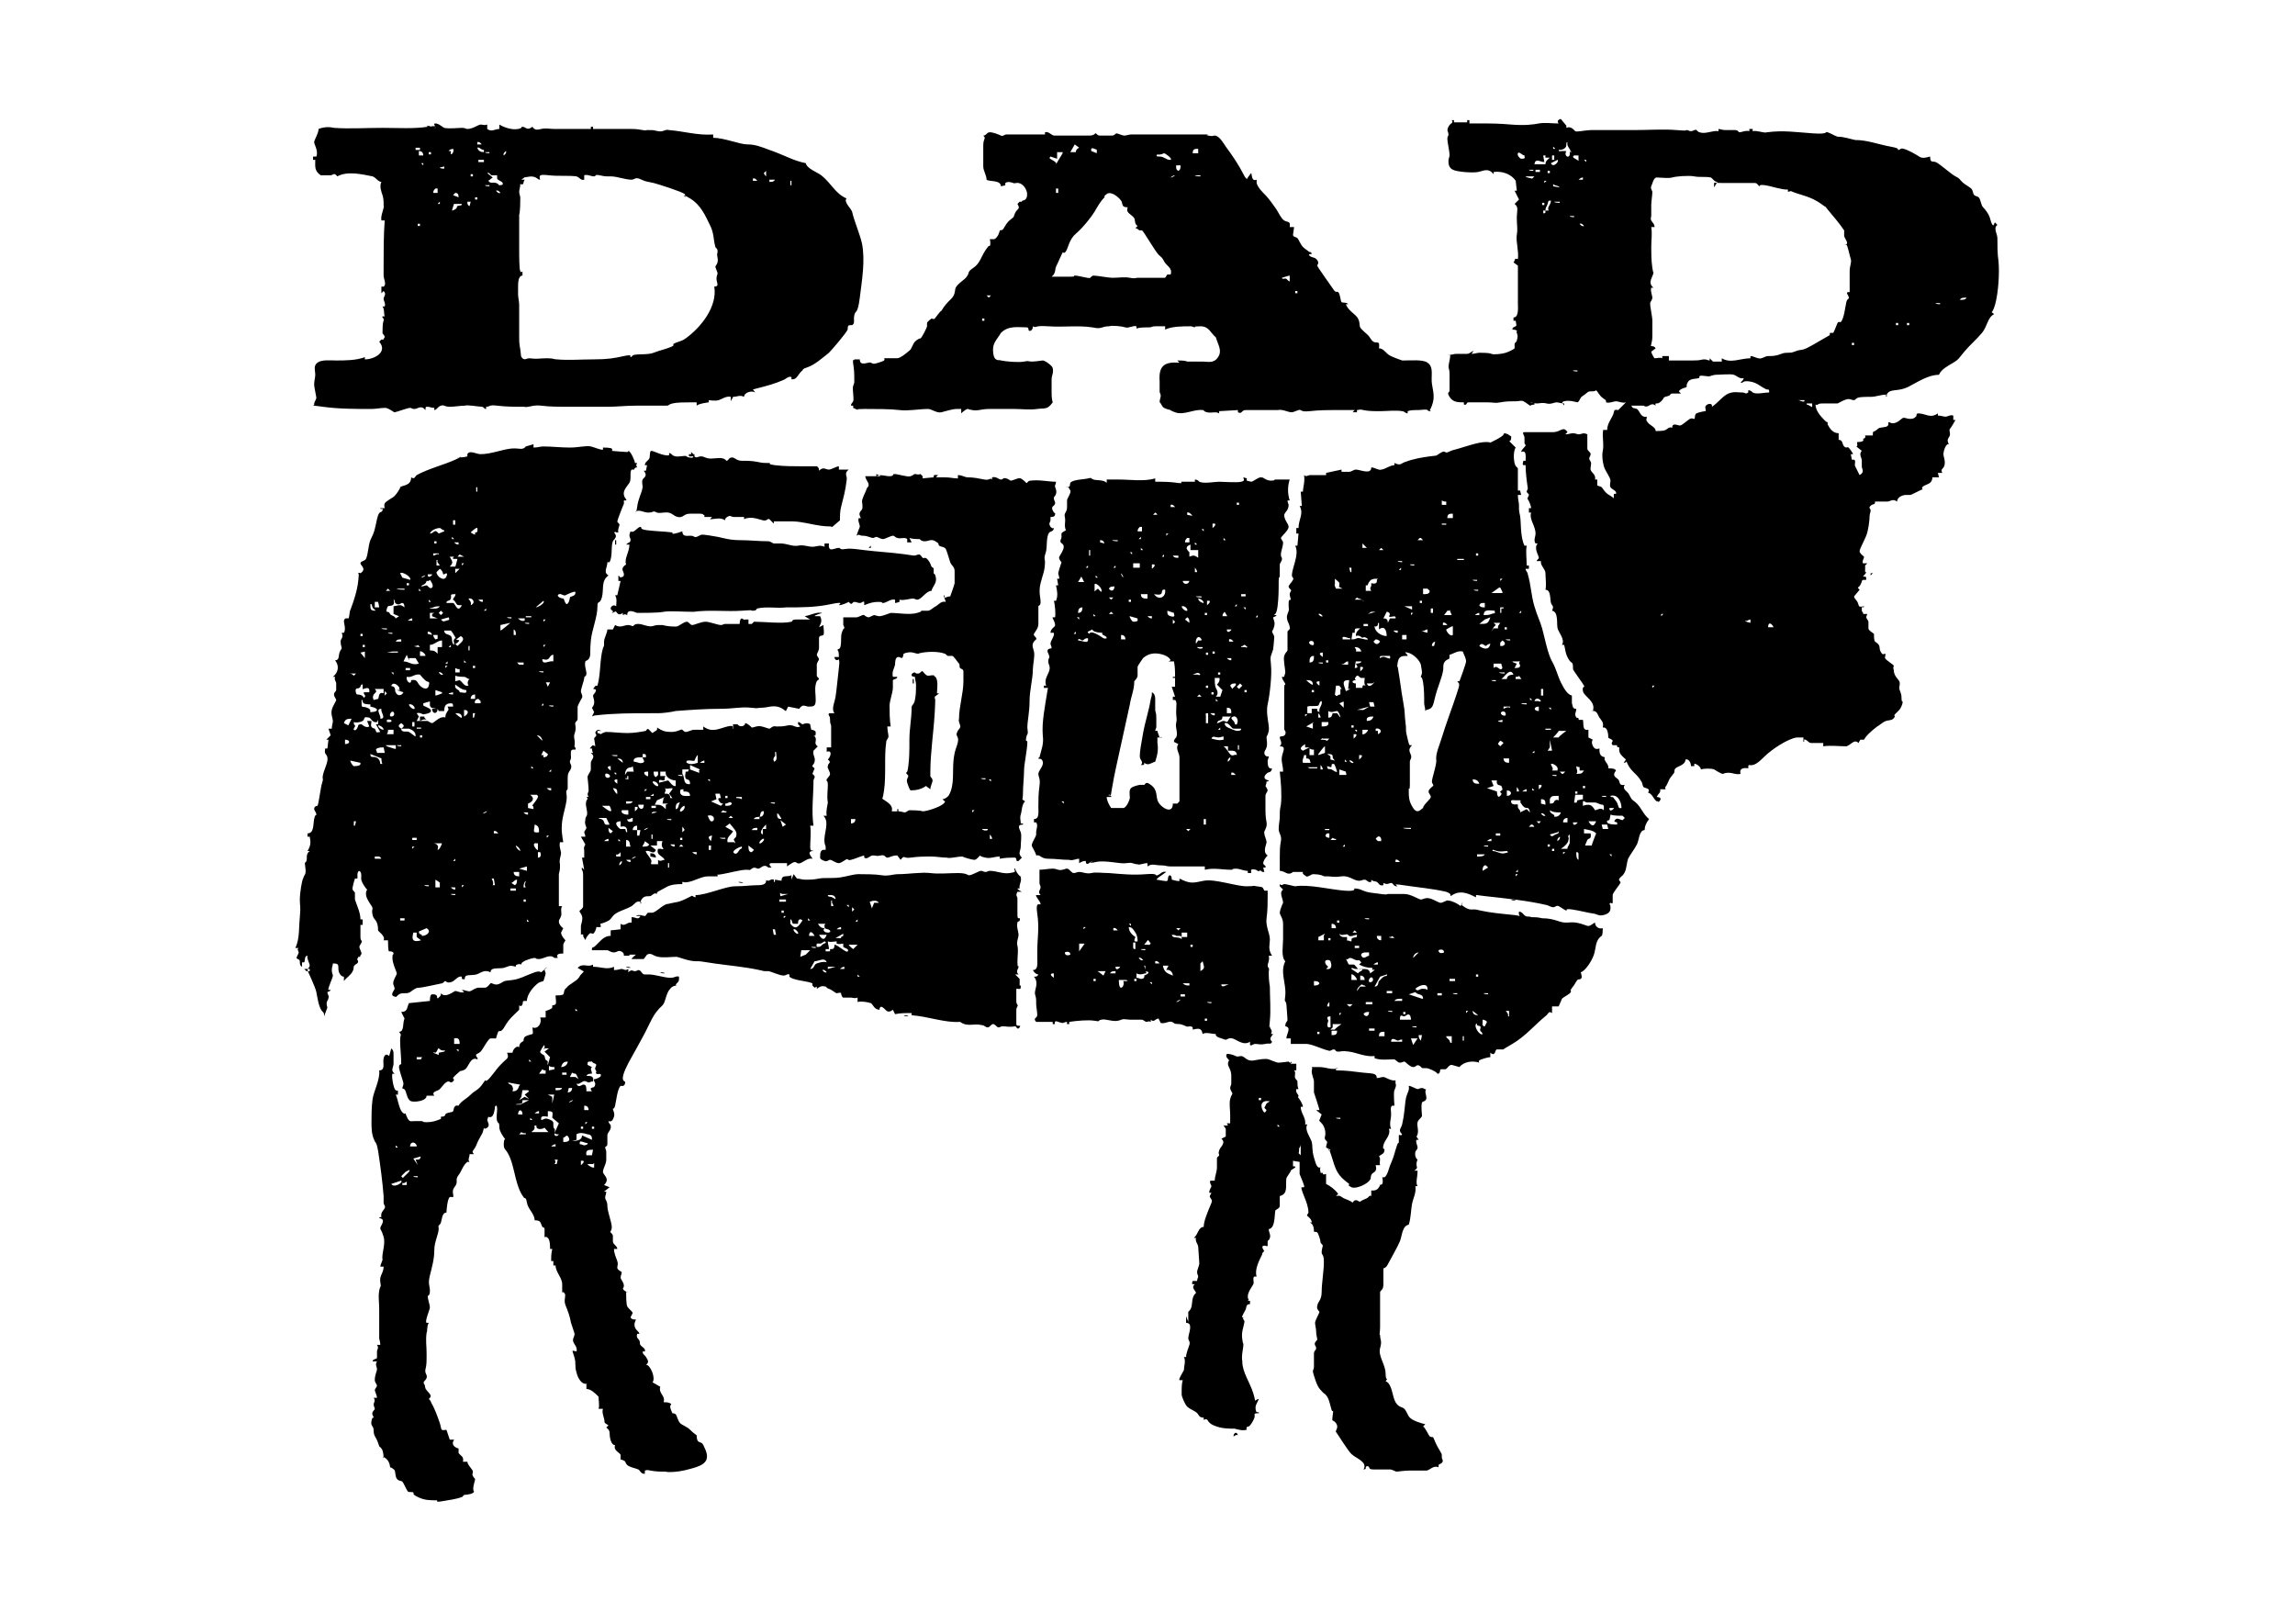 <?xml version="1.0" encoding="UTF-8"?>
<svg id="Layer_1" xmlns="http://www.w3.org/2000/svg" version="1.1" viewBox="0 0 208.2 147.3">
  <!-- Generator: Adobe Illustrator 29.0.1, SVG Export Plug-In . SVG Version: 2.1.0 Build 192)  -->
  <path d="M142.1,11.4v.2c.4-.2.7.2.8.3s1-.1,1.4-.1c1.2,0,2.6,0,3.9,0s2.7-.1,3.9,0,.7,0,.9,0,.2.1.4.1.4-.2.5-.1.2.2.3.2c.5.2,1.2-.2,1.7-.1v-.2c.1,0,.4.1.6.1s.6,0,.9,0,.3.2.4.2c.2,0,.6-.2.9-.1v-.2s.3,0,.3,0v.2c.4-.1,1,.2,1.3.1,1.5-.2,2.7,0,4.2.1s1-.2,1.3-.1.6.3.9.4c.6,0,1.1.2,1.6.3,1.1,0,2.1.4,3.2.6s.5.3.7.3.2-.2.5-.1c.4.1,1.1.5,1.4.7s.6.1,1,0c0,.6.2.4.5.5s1.4,1.1,1.8,1.3.3.2.6.5.8.5.9.7.1.4.2.5.3.1.4.2c.2.2.2.7.4.9s.5.6.6.9.1.4.2.6c.2.4.2-.2.3-.1l.2.2c-.4.3,0,.8,0,1.2,0,.7,0,1.4.1,2.1.1,1,0,2.8-.3,3.9s-.5.5-.1.9c-.6.3-.6,1.1-1.1,1.7s-1.1,1.1-1.6,1.7-.5.7-1,1-1.1.6-1.3,1.1c-1,0-2,.7-2.8,1.1s-1.5.2-1.8.5,0,.3-.2.4v-.2c-.5,0-.9.2-1.4.2s-1,0-1.2.1-.2.2-.3.2c-.2,0-.3-.1-.5-.1-.3,0-.8.3-1,.4-.4,0-.9,0-1.4,0s-.3.2-.6.1c0,.5.4,1,.8,1.4s.3.1.3.1c0,0,0,.2,0,.3.2.4.5.8,1,.8v.6c.4,0,.3.4.5.6s.3,0,.4.1.4.5.4.6h-.2s.1.5.1.5.2,0,.2,0c.2.1,0,.4.1.6s.4.8.4.8c.5-.3.2-.5.2-.8s0-.3,0-.5c0-.3-.3-.6,0-.9l-.5-.4c.2,0,0-.4.1-.4s.4,0,.5-.1,0-.2,0-.2.3,0,.2-.3h.7c0-.4,0-.3.2-.4s.3-.3.5-.3c.4-.1.8,0,.7-.5.2,0,.2.1.4.1.5,0,.8-.5,1-.5s.3.1.6.1.4-.1.5-.2c.1,0,0-.3.2-.3.7,0,1.1.5,1.8,0v.2c.3,0,.5.1.7.1s.4-.2.7-.1v.4s.2,0,.2,0c0,0-.4.7-.5.8s0,.3,0,.5c0,.3-.4.4-.1.9-.3-.1-.5.7-.5.9s.2.6.1,1-.4.3-.2.7h-.4s.1.4.1.4h-.6c0,.6-.5.6-.8.8s0,.3-.1.3-1,.5-1.1.5c-.2,0-.3,0-.4,0-.3,0-.8.2-.8.6-.4-.3-.6,0-.9,0s-.7,0-1.1,0c0,.3-.1.2-.3.3-.4.3-.1.3-.1.5s-.1.3-.1.6-.1,1.2-.3,1.7-.6,1.2-.6,1.4.3.4.4.5c0,.2-.2.4-.1.6h.4c0,0-.2.2-.2.2v.6s-.3,0-.3,0h.4c0,.1-.3.4-.3.4h0c.3,0,.3,0,.3.3-.5,0-.3,0-.5.4s-.4.2-.1.5l-.5.6c0,.2.2.3.3.5.2.4,0,.5.6.4,0,.2-.2,0-.2.1s0,.2,0,.3.2.2.1.3h.4c0,0-.1.2-.1.3s.2.3.2.4c0,.2,0,.4,0,.6s.4.4.5.5c0,.2,0,.6.1.7.6.4.3.5.5.9s.3.2.4.2,0,.2,0,.4c.1.2.8.6.8.7s-.1.1,0,.4c0,.5.4.8.5,1s0,.4,0,.6c0,.3.2.4.2.9s.1.2.1.4-.2.6-.3.7-.3.3-.4.4,0,.2,0,.2c-.2.4-.5.3-.8.4s-.6.4-.8.5c-.4.3-1,.8-1.2,1.2h-.3c0-.1-.2.3-.2.3-.4-.4-.7.2-1.1.3-.7,0-1.4-.1-2.1,0v-.3c-.4,0-.9,0-1.1,0s-.3-.2-.5-.3c-.3-.1,0,.2-.2.2v-.4c-.2,0-.4,0-.6,0-.8.1-2.3,1.1-2.9,1.7s-1,.9-1.4.8c0,0-.1,0-.1.1,0,0,0,.2,0,.2,0,0-.9-.2-.7.5-.4.1-.7-.1-1.1-.1s-.4.1-.5.1c-.2,0-.6-.3-.8-.4s-.9-.1-1.2,0c0-.3-.6-.6-.6-.5v.2s-.3,0-.3,0c0-.3-.2-.7-.5-.6,0,.5-.7.6-.9.8s0,.3-.2.5c-.2.3-.3.3-.5.8s-.3.3-.2.6h-.5c.1.3-.2.4-.3.7,0,0,.5,0,.3.3s-.2,0-.3.1c-.3-.2-.4-.7-.8-.8.3-.4-.3-.4-.4-.5s-.1-.4-.2-.5c-.3-.6-.9-.9-1.2-1.5s0-.2-.4-.2l.2-.3c-.3-.3-.7-.5-.6-1.1-.3,0-.2-.2-.2-.2s-.2,0-.4,0c-.2-.2,0-.3,0-.4-.1-.2-.4-.2-.4-.3s0-1-.5-.9c.1-.5-.1-.6-.3-.9s-.2-.7-.8-.6h.2c.3-.9-.8-1.3-.9-1.8s.2-.3.1-.5-1-1.4-1-1.5c0-.8-.1-.4-.4-.9s-.3-.9-.4-1.3h-.2c.3-.5-.3-1.1-.4-1.5s.1-1.5-.5-1.6c.2-.5,0-.4-.1-.7-.1-.4,0-1.2-.5-1.2.1-.4,0-1.1,0-1.5s-.5-.7-.4-1.1h-.4c0-.1.2-.2.2-.3,0-.2-.5-.9-.1-1.3h-.2c-.2-.3,0-.6,0-.9,0-.7-.6-1.3-.4-1.9h-.2s0-.4,0-.4h.2c0-.2-.2-.7-.3-.8s.1-.3.1-.4-.2-.2-.2-.3.1-.2.1-.3c-.1-.7-.2-1.4-.2-2.1-.3,0-.3,0-.2-.4h.2c0-.4.1-1-.4-.8,0-.2.4-.5.4-.6s-.1-.1-.1-.2,0-.3,0-.5-.3-.5,0-.5,0,0,.3,0c.8,0,1.6,0,2.3,0s.9-.6,1.3,0l-.2.2c.3,0,.5-.1.7-.1s.4.1.5.1c.3,0,.4-.2.8,0,0,0,0,1.1,0,1.3s.3.3.3.5-.2.3-.1.5.2.2.1.7.5.5.4,1.1h.2s0,.5,0,.5c0,.1.3.1.4.2s.2.3.4.5.5.3.7.5v-.4s.2,0,.2,0c.1-.3-.4-.4-.5-.6s0-.4,0-.6c0-.3-.5-.9-.6-1.3s-.2-.9-.1-1.4,0-1,0-1.5.1-.2,0-.4h.4c0-.5.3-.9.5-1.3s0-.6.5-.5l.7-.7c-.3.1-.7-.1-.9-.1s-.6.2-.9.1c0-.3-.1-.2-.3-.4-.3-.2-.4-.5-.6-.7-.2.2-.6,0-.8.2s-.6.4-.6.5c-.1.1-.1.3-.3.4-.4-.1-.8-.2-1.2-.1s0,.3,0,.4v-.2c-.3,0-.5-.1-.7-.1s-.5.2-.9.1-.6,0-.9,0-.3-.2-.6-.1h.4c0,.1,0,.2,0,.2-.2,0-.4.1-.4.1s-.4-.3-.6-.4-.4,0-.6,0c-.5,0-1,0-1.5.1s-.6,0-1.1,0-1.6,0-1.8,0-.1.3-.4.2v-.2c-.5,0-1,0-1.3-.5s0-.3,0-.6c0-.4,0-1,0-1.4,0-.8-.2-.4,0-1.3s-.2-.3-.1-.5c.3,0,.5-.1.7-.1.3,0,.7,0,1,0s.8-.6.4,0c.3,0,.5-.1.7-.1.3,0,.9,0,1.1.1s1,0,1.3-.1.7-.3.8-.4c0-.1,0-.3,0-.4s.2-.2.2-.3c.1-.4.1-.4,0-.7s.1,0,0-.2c-.1-.1-.3-.1-.4-.1,0,0,0-.2.1-.2.3-.2.3,0,.2-.6h-.2s0-.3,0-.3c.5,0,.4-.9.4-1.3,0-.8,0-1,0-1.7s0-1.2,0-1.7l-.4-.3c.2-.2,0-.4.4-.3h0c.1-.7-.2-1.6-.1-2.2s0-.8,0-1.5.2-1-.2-1.3l.4-.4-.4-.8h.2s-.1-.9-.1-.9c-.4-.6-1.2-.9-2-.8v.2c-.5-.6-.9-.3-1.4-.2s-1.9,0-2.3-.2-.4-.6-.4-.8.1-.4.1-.5c0-.4-.2-1.2-.2-1.5s.1-.2.1-.4c0-.3-.2-.3,0-.7s.5-.3.3-.6h.2s0,.2,0,.2h1.2s0-.2,0-.2h.2s0,.3,0,.3c.3,0,.7,0,1,0,1.1,0,1.6,0,2.8.1s2,0,2.5-.1,1.2,0,1.8,0c-.2-.2,0-.4.2-.4ZM142.5,13.8c0-.3-.4-.5-.3-.9-.2,0,0,.3-.2.5s-.4.2-.6.2c0,.2.2.1.3.1s.3,0,.4,0c-.3.5.4.8.3.1h.2c0,0-.2-.1-.2-.1ZM141.1,13.5l-.2-.2v.2s.2,0,.2,0ZM138.3,14.1c-.2,0-.5-.4-.6-.2s.2.5.3.5c.2,0,.4,0,.3-.2ZM140.2,14.1h-.2s.1.6.1.6c-.4,0-.8-.4-.9.2h1c0-.3.2-.4.4-.6h-.4c0,0,0-.3,0-.3ZM141,14.1h-.2v.4h.2v-.4ZM143.2,14.1h-.4c-.3.2.2.3.4.5v-.5ZM141.3,14.5l-.6.3c.2.5.8-.2.6-.3ZM143.9,14.5h-.2s0,0,0,0l.2.2v-.2ZM139.1,15.4h-.4c0,.1.4.1.4.1h0ZM139.7,15.4h-.4v.2h.4v-.2ZM140.6,15.5h-.2v.2h.2v-.2ZM139.1,16h-.7,0c0,.1.6.2.6.2l.2-.2ZM155.8,16.5c-.3,0-.4-.3-.6-.4-.5-.1-1,0-1.5-.1s-1.7,0-2,.1-1.1,0-1.4,0-.4.6-.5.8.1.4.1.5c0,.3-.1.9-.1,1.2s0,.6,0,.9-.1.3,0,.5.3.3.3.6h-.3c.1.6,0,1.2,0,1.8s0,1.2.1,1.9.1.2.1.4c0,.4-.6.9,0,1.4h-.2c-.1.3.1.7.1.9s-.2.4-.2.5c0,.4.2,1.2.2,1.6s0,.8,0,1.4-.2.9-.1.9.3,0,.4.2l-.4.3c0,.1.2.5.3.6.2,0,.5-.1.7,0v-.2c0,0,.6,0,.6,0v.4c.6,0,1.4,0,2.2,0s.7-.1,1-.1.3.1.5.1v-.2c0,0,.3.3.3.3h.8s0-.3,0-.3c.8.5,1.7,0,2.6,0v-.2c.3,0,.7.3,1,.2s.4-.2.6-.2c.4,0,.7,0,1.2-.2s.7,0,1.2-.2.4-.1.8-.2,1.5-.8,1.7-.9.5-.3.7-.4v-.2s.3,0,.3,0c.1-.1.3-.7.4-.9s.3,0,.3-.1c.3-.3.4-1.4.5-1.8s.3-.2.2-.5-.2-.2-.1-.4h.2s0-.2,0-.3c0-.6,0-1.1,0-1.6s.2-.8.1-1.1-.3-1.3-.4-1.3-.2,0-.2,0h0c.6,0,0-.6,0-.8s0-.4,0-.5c-.4-.6-1-1.3-1.5-1.9s0-.1-.3-.3c-.8-.6-1.3-.8-2.3-1.1s-.5-.3-1-.2v-.2c-.7,0-1.4-.3-2.1-.4s-.4.2-.5.1-.2-.3-.4-.3c-.9,0-2,0-3,0s-.4-.1-.7,0v.4ZM143.6,16.1c-.2,0-.4.2-.4.2h.4s0-.2,0-.2ZM140.3,16.4h-.2s0,.2,0,.2l.2-.2ZM141.5,17.1c0-.3-.4-.2-.6-.4v.2s.6.1.6.1ZM140.2,19.1c0,0-.2,0-.2,0,0,.3,0,.3.2.2,0,0,0-.2,0-.2,0,0,.2,0,.3,0-.2-.3.2-.5.2-.9-.3,0-.2,0-.3.3-.1.3-.2.3-.2.6ZM141.5,18.3h-.5c0,.1.5.1.5.1h0ZM140.1,18.4h-.2v.2h.2v-.2ZM142.8,19.6h-.4c0,.1.4.1.4.1h0ZM143.7,20.5c0,0-.2-.3-.4-.2,0,0,.2.3.4.2ZM178.4,27c-.3,0-.5,0-.6.2.3,0,.5,0,.6-.2ZM176,27.5h-.4c0,.1.4.1.4.1h0ZM172.2,29.3h-.2v.2h.2v-.2ZM173.2,29.3h-.2v.2h.2v-.2ZM168.2,31.1h-.2v.2h.2v-.2ZM143.1,33.6h-.4c0,.1.4.1.4.1h0ZM158.2,34.3c-.4.1-.6-.2-.9-.3s-1.3,0-1.7,0c-.6.1-.3.2-1,.1s-.3.2-.5.2c-.3.1-.8,0-1,.4s0,.3-.1.4-.5.1-.7.4l.2.2c-.2,0-.6,0-.8,0s-.2.2-.3.2c-.7.2-.3.1-.7.5s-.6,0-.5.4c-.5-.4-.6.3-1.1,0h-1.1c.1.3.3.2.5.3.3.2.3.8.9.7,0,.1-.1.3,0,.4.2.4.8.5.8.9.3,0,.7,0,.9-.1s.3-.3.6-.2c0-.5.5-.2.7-.2s.7-.5.9-.6.3,0,.4,0,0-.4.2-.5.7-.2.8-.2,0-.2,0-.4c.1-.3.7-.4.6,0h0c.5-.3,1-1,1.5-1.2s.8-.1,1.2-.1.3.2.6,0v-.2c.2,0,.3.1.4.2.3.2,1.1,0,1.5,0,0-.4-.1-.2-.3-.3-.6-.3-.8-.6-1.5-.7s-.5.2-.8.1l.2-.2ZM163.7,36.3h-.6c0-.1,0,0,0,0,.2,0,.4.2.6.1h0ZM164.4,36.6h-.5s0,.1,0,.1c.2,0,.5.3.5.2v-.4ZM150.9,55.7h-.2s0,.2,0,.2l.2-.2ZM158.8,56.6v-.4c-.2,0-.3.2-.5.1h0c0,.1.5.2.5.2ZM160.9,56.9c-.2-.4-.5-.5-.5,0h.5ZM150.1,62.2h-.2s0,.2,0,.2l.2-.2ZM47.7,40.5l.7-.2v.3c.4,0,.6-.1.9-.1.7,0,1.6.1,2.4.1s1.5-.2,1.9-.1.8.3,1.1.3v-.2c.1,0,.7,0,.8.1s0,.2,0,.2c0,0,1.1.1,1.3.1s.2,0,.2-.1c.2,0,.6.9.6,1.1h.2c-.1.2-.1.2,0,.4-.3,0-.2.2-.3.2s-.2,0-.2,0c-.2.2,0,.9-.2,1.2s-.6.7-.5,1.1.3.4.2.5h-.2s0,.2,0,.3c-.1.2-.6,1.5-.6,1.6s.2.2.2.3-.2.5-.1.7h-.2c0-.1-.2,0-.2,0,.4.4,0,.6-.1.8-.2.5,0,1.3-.3,1.9h-.2c0,.5-.4.9.1,1.2-.7.5-.4,1.3-.6,2s-.4.2-.4.8c0,1-.5,2.1-.6,3.1s0,1.2-.1,1.5-.3.3-.4.4c-.1.4.1.8.1,1.1s-.2.2-.2.4c0,.2-.3,1-.3,1.2s.2.4.1.6-.3.5-.4.8c0,.3,0,.8,0,1.1s-.3.2-.2.6c.1.7-.2.7-.1,1.2s0,.7,0,.7c0,0,.2.2.1.3h-.2c-.3,0-.2.4-.2.7s-.1.2-.1.4.2.3.1.6-.3.3-.3.9,0,.8,0,.9c0,.3-.2,0-.1.6s-.3,1.6-.4,2.4,0,1.3.1,1.9h-.3c-.1.4.1.8.1,1s-.2.6-.1,1c0,.6,0,.4-.1.9,0,.7,0,1.5,0,2.2s0,.5,0,.7h.3c-.2.3,0,.6-.1.9s-.2.3-.2.5.2.5.4.6l-.2.4c0,.3.4.7.4.7s-.2.3-.2.4c0,.3,0,.5,0,.8-.3,0-.7,0-.5.4h-.3c-.4-.4-1,.1-1.4.1s-.2-.1-.4-.1c-.2,0-1.3.3-1.2.6-.2-.1-.6,0-.5.2-.6-.2-.7,0-1.1.1s-1.2-.1-1.2.4c-.6-.3-.9.1-1.3.2s-.9,0-1,.2.1.3-.3.2v-.2c-.4-.1-.6.4-1,.5s-.4-.1-.5-.1-.2.2-.3.2c-.5.1-1.8.4-2.1.4s-.5.2-.8.4-.7,0-1,.2-.2.3-.4.2c-.5-.1,0-.6,0-.7,0-.2-.2-.4-.1-.7s.3-.6.3-.7-.4-.9-.4-1.4.1-.2.1-.4c0-.2-.3-.2-.4-.2s-.1-.8-.1-1h-.4c.2-.4-.5-.8-.5-.9,0-1-.4-.9-.5-1.4s0-.4,0-.6-.6-.8-.6-1.3.2-.3.1-.4-.4-.5-.5-.8.1-.7-.2-.9c-.3.1-.1.7-.2.7s-.2,0-.2,0-.3.9-.2,1c0,.1.2.2.2.3,0,.2,0,.4,0,.6.2.6.5,1.2.5,1.8h.2c0,0,0,.5,0,.5h-.2c0,.3,0,.7,0,1.1s.2.3.1.5-.2.3-.2.4.2.5.2.6-.2.2-.1.3h-.2c0,0,0,.1-.1.2,0,.1.2.2,0,.4-.5.3-.2.3-.4.7s-.6.6-.8.9v-.4c-.3,0-.5-.4-.5-.7,0-.4,0-.5-.5-.5,0,.2-.1.3-.1.6s.1.4.1.5c0,.2-.5,1.2-.4,1.3h.2c0,.1-.3.2-.3.2,0,.2.2.4.1.5,0,.3-.3.3-.1.9l-.3.8c0-.3,0-.3-.2-.5-.3-.4-.4-1.2-.5-1.7s-.8-1.9-.8-2,.2-.3.2-.4c0-.2-.3-.7-.2-.9-.3,0-.2.4-.3.6h-.2s0,.4,0,.4c-.2-.1-.2-.3-.2-.5s-.3-.2-.3-.3.2-.4.2-.5-.2-.3,0-.4h-.3c.4-.9.3-1.8.4-2.8s0-1,0-1.6.2-1.8.3-1.9c.1-.4.3-.3.2-1s0-.3.1-.6-.1-.6.3-.9h-.2c.3-.5.3-.8.2-1.3h-.2s0-.3,0-.3c.6,0,.5-.8.6-1.3s.2-.3.2-.4c0-.2-.2-.4-.2-.5,0-.3.3-.3.3-.3.1-.1.3-1.7.4-2,.2-.6,0-.3.1-.8s.5-1.2.4-1.6-.3-.2-.2-.8h.2c0,0,.1-.8.1-.8h-.2c0,0,.4-.4.4-.4l-.2-.6h.3c0-.3.1-.5.1-.7,0-.2-.2-.6-.1-1s.4-.8.4-.9-.2-.3-.2-.5.2-.3.2-.4c0-.2,0-.3,0-.4s0-.1,0-.2c0-.2-.2-.3-.1-.6h-.2c.5-.4.6-1,.2-1.5.4,0,.3-.4.4-.7s.2-.3.2-.4c0-.1-.1-.3-.1-.6s.3-.3.1-.8h.2c.2-.3,0-.9,0-1,0-.4.3-.3.4-.3s.1-.7.2-.8c.3-.8.6-1.7.7-2.6s0-.6,0-.7.2,0,.2,0c.6-.4,0-.7,0-.9s.4-.2.5-.4c.2-.4.2-1.2.4-1.7.4-.8.4-1,.6-1.9s.4-.5.5-.8-.2,0-.2-.2h.4c-.1-.4,0-.5.3-.7.4-.3.5-.2.9-.8s.1-.4.2-.4c.2-.2,1-.1,1-.9.3.2.3,0,.5-.2,1.1-.6,2.4-.9,3.5-1.4s.1-.1.2-.2c.2,0,.6,0,.9-.1v-.2c.2-.4.8,0,1.2,0,.9,0,1.9-.4,2.7-.5s1.1.2,1.4-.2v.2ZM43.3,44.6v-.4s-.1,0-.1,0v.4c-.1,0,.1,0,.1,0ZM41.3,47.6v-.4h-.2v.4c-.1,0,.2,0,.2,0ZM40.3,48.1c-.2,0-.3-.2-.4-.2-.3,0-.8.2-.9.5.4,0,.4-.5.8,0l.5-.2ZM43.3,47.9c-.1-.1-.6.4-.6.4,0,0,.3.2.4.2,0,0,0-.2,0-.2,0,0,.3.1.2-.4ZM41.2,48.9l-.2-.2v.2s.2,0,.2,0ZM39.6,49.1h-.2v.2h.2v-.2ZM41.6,49.2h-.4s0,0,0,0c.1.1.2.2.4.2v-.2ZM39.8,50.2h-.5s0,.2,0,.2c.2,0,.3-.2.5-.1h0ZM42.1,50.5l-.4-.2-.2.2h.6c0,.1,0,0,0,0ZM41.2,50.5h-.4c.2.4.4.5,0,.9h.5c0,.1.2-.7.2-.7h-.4c0,.1,0-.1,0-.1ZM39.9,51.4c0-.3-.3-.3-.2-.6h-.1s0,.5,0,.5h.4ZM42.1,51.1h-.2s0,.2,0,.2l.2-.2ZM40.2,52.1c0,0,0-.3-.3-.5l-.3.3c0,.4.7.9.9.4s-.2-.2-.2-.2ZM41.7,51.6h-.4s0,.4,0,.4l.4-.4ZM37.2,52.6c.2-.2-.7-.8-.9-.6l.2.4.7.2ZM39.2,52.1h-.4c0,.5.5,0,.4,0ZM38.6,52.2c-.2,0-.4.2-.4.2.2,0,.4-.2.4-.2ZM38.9,52.7s-.2,0-.2,0c-.1.4-.4.3-.5.5.2,0,.4-.1.5-.1s.3.4.5.2-.2-.7-.2-.7ZM37.1,52.9h-.2v.2h.2v-.2ZM35.4,53.6l-.2-.2-.2.2h0c0,0,.4,0,.4,0ZM36.7,53.4h-.7c0,.1.7.1.7.1h0ZM38.2,53.6l-.2-.2v.2s.2,0,.2,0ZM52.2,53.7c-.1-.1-.7.2-.9.3s-.5-.3-.7,0c0,.2.4.3.5.3s.1.4.3.5c.2,0,.3-.5.3-.6s.5-.1.5-.4ZM41.3,53.9c-.6,0-.3.1-.4.4s-.4.1-.4.4c.2,0,.4,0,.6,0s.4,1,.8.2c-.5,0-.4,0-.6-.3s-.2-.1-.2-.2c0-.2.3-.3.2-.6ZM42.7,54.9c.5-.2.2-.7-.2-.6.1.2.3.3.2.6ZM39.1,54.6l-.2-.2v.2s.2,0,.2,0ZM43.8,54.4h-.4s0,0,0,0c.1.1.2.2.4.2v-.2ZM36.7,55.2c0-.1,0-.5-.2-.5s-.2.2-.5.1-.1-.4-.3-.4c.2.7-.4.5-.5.6s-.2.5-.1.5c.3,0,.2.2.4.3s.3.1.4.3l.3-.2-.5-.2v-.7c.6-.1.6-.2,1,.1ZM49.3,54.5l-.7.6c.2,0,.9-.4.7-.6ZM34.4,54.6h-.4s0,.5,0,.5h.4c0-.1-.1-.5-.1-.5ZM34.1,55.5c0-.2-.2-.2-.3-.4s0-.3-.2-.3c0,.5,0,.6.5.6ZM39.9,55c-.2,0-.4,0-.6.1s-.3,0-.3.1c.3,0,.7.1.9-.2ZM44.1,55.4v-.2s-.2.2-.2.2h0c0,0,.2,0,.2,0ZM40,55.4l-.2.2.2.2.2-.2-.2-.2ZM39.4,55.6h-.4s0,.5,0,.5h.7s-.5-.2-.5-.2v-.2ZM48.2,55.9h-.5c0-.1,0,.1,0,.1h.5s0-.1,0-.1ZM40.7,56l-.7.2c.2.2.2.2.5.1s.3,0,.2-.3ZM46.4,56h-.4c0,.1.4.1.4.1h0ZM47.6,56.1h-.6c.1.1.3.3.6.2v-.2ZM37.4,56.1c-.2,0-.4.2-.4.2h.4s0-.2,0-.2ZM49.5,56.2h-.2s0,.2,0,.2l.2-.2ZM46.3,56.5l-.9.2v.5c.1,0,.9-.7.9-.7ZM48,56.5h-.4c0,.1.4.1.4.1h0ZM35.1,57h-.5c0,.1.5.1.5.1h0ZM41.2,58.4c0-.2-.1-.2,0-.4s.2,0,.1-.2-.3-.5-.4-.6h-.6c0,.4.4.3.6.5s0,.6.3.8ZM46.8,57.6c0-.2,0-.4-.2-.5v.5s.2,0,.2,0ZM35.6,57.4h-.4c0,.1.4.1.4.1h0ZM39.2,57.7c0-.2-.1-.4-.4-.4v.2s.4.1.4.1ZM32.9,57.5h-.2v.2h.2v-.2ZM39.8,57.6h-.5c0,.2.2.4.2.4s.6-.2.7,0h-.5c0-.1,0-.4,0-.4ZM41.3,58.4l.2.2c.3-.3.8-.6.3-.9l-.4.3c0,.1.4,0,.2.2s-.2.2-.4.2ZM36.4,58c-.2,0-.4,0-.5.2h.5s0-.2,0-.2ZM40.1,58.1c-.4,0-.7.4-1.1.4v.5c.4,0,.5.1.7.3v-.6c-.1,0,.4,0,.4,0v-.5ZM33.1,58.5h-.2v.2h.2v-.2ZM38.1,58.7l-.2-.2c0,.1-.2.1-.3.1h0c0,.1.5.1.5.1ZM40.9,58.7v-.2s-.2.2-.2.2h0c0,0,.2,0,.2,0ZM49.5,58.5h-.2s0,.2,0,.2l.2-.2ZM42.6,59v-.4h-.1v.4h.1ZM36.1,59.1h-.5c0,0-.5.1-.5.1h1ZM33.1,59.7v-.6c.1,0-.4.1-.4.1l.4.5ZM38.6,59.5c0-.2-.4-.5-.5-.4v.4s.5,0,.5,0ZM37.1,59.9l-.2-.5-.3.6c.5,0,.8.4,1.4.2l-.3-.5h-.6ZM50.2,60.1v-.7c-.3,0-.3.3-.5.4s-.3,0-.5,0c0,.6.6.1,1,.2ZM42.3,60.1l-.2-.2v.2s.2,0,.2,0ZM40.6,60.2v-.2s-.2.2-.2.2h0c0,0,.2,0,.2,0ZM47.5,60.1h-.6s.2.2.2.2h.4c0-.1,0-.2,0-.2ZM40.6,60.4h-.2s0,.2,0,.2l.2-.2ZM43.1,60.4h-.2v.2h.2v-.2ZM37.2,60.6h-.4v.2h.4v-.2ZM41.7,60.7c-.2,0-.2,0-.4-.1v.4s.4,0,.4,0v-.2ZM49.3,60.9h-.4c0,.1.4.1.4.1h0ZM32.3,61.1h-.6c0-.1,0,0,0,0,.2,0,.3.1.4.2l.2-.2ZM35.7,61h-.2s0,0,0,0l.2.2v-.2ZM40.2,61.2c0,0-.2-.3-.4-.2,0,0,.2.3.4.2ZM37.3,61.7c.6-.1.5.2.8.5s.7.4.8,0,0-.3-.2-.4-.6-.6-.6-.6c-.5-.1-.7.3-1.2.2-.1.4.4.8.4.3ZM42.6,61.6c-.2,0-.3-.2-.5-.2-.2,0-.5,0-.8-.1v.5s.4-.1.4-.1c.3.2.4.6.8.5-.1-.2-.1-.3,0-.5ZM50,61.9h-.5c0-.1.2.4.2.4l.2-.4ZM36.2,62.5c.2-.1-.5-.8-.7-.3,0,.1.2,0,.3.2s0,.3.1.4c.1.3.5.4.7,0l-.6-.2h.3ZM33.1,62.1c-.5-.1-.3.2-.5.3s-.2,0-.3.1,0,.5.1.5.5,0,.6.3c.3-.2,0-.2,0-.5h.5c.1-.7-.6-.2-.6-.3v-.5ZM42.3,62.6c-.4,0-.7-.3-1-.5-.1.5.4.4.4.7.3,0,.7.2.6-.2ZM34.7,62.5h-.7c0,0,.2.2.1.3s-.4.3-.2.7c0,0,.4-.1.4-.1.1-.1,0-.7.5-.5v-.4ZM40.1,62.8l-.6-.2v.5c.1,0,.6-.2.6-.2ZM34.9,63.1l.2-.2-.2-.2h0s0,.4,0,.4ZM41.1,63v-.2s-.4.1-.4.1h0c0,.1.4.1.4.1ZM43.1,63c-.2,0-.4.1-.4.4h.4s0-.4,0-.4ZM43.6,63.6l-.2-.2c-.2,0-.4.2-.3.4h.5ZM32.9,63.7c0,0,0-.3-.1-.2,0,.9,0,.5.5.7s.2.4.3.4c0,0,.6,0,.6-.2,0-.2-.6-.3-.6-.3s0-.2,0-.2-.5,0-.6-.1ZM39.1,63.6l-.7.2c0,.3,0,.2.2.3s.5.2.5.4-.6.3-.7.3-.3-.2-.6-.1l.2.3-.2.4c.3,0,.5,0,.8,0s.2,0,.2,0c0,0,.3.2.4.2.1,0,.5-.4.8-.5s.4,0,.4,0,0-.3.1-.4c.1-.3.3-.2.1-.6h.5c0-.2,0-.3-.2-.3-.5,0-.6.3-.6.7h-.5s-.1-.2-.1-.2c0,.5-.5.5-.5,0h.4c-.3-.1-.5,0-.6-.3v-.4ZM49.3,64v-.2s-.2.2-.2.2h0c0,0,.2,0,.2,0ZM37.6,64.3c.1-.1-.2-.5-.5-.4,0,.2.4.5.5.4ZM50.2,64h-.4c0,.1.4.1.4.1h0ZM34.6,64.3c-.6,0,0,.6-.1.9.6,0,0-.6.1-.9ZM42.1,65c.4-.2.5-.6,0-.6v.6ZM35.7,64.6c-.2-.2-.5.4-.2.4s.3-.3.2-.4ZM41.9,65.1c0-.4-.3-.4-.6-.4,0,0,.5.5.6.4ZM43.1,64.7h-.2s0,.4,0,.4h.1s.1-.4.1-.4ZM34.2,65.5c-.4.1-.5-.3-.7-.4-.5-.1-.4,0-.5.2s-.7.3-.9.2c0,.2,0,.2.1.3s-.2.3-.1.4c.2.2.4-.3.4-.4s.3-.1.3-.1c0,0,.4.4.7.2l-.2-.5h.4c0,.3-.2.6.3.7.2.3,0,.4.5.3l-.4-.7h.2s0-.4,0-.4ZM31.9,65.2c-.3,0-.6,0-.7.4l.4.2.3-.6ZM35.1,65.5h.3c.3-.1,0-.3-.3-.2v.2ZM37.6,65.5h-.2v.4h.2v-.4ZM36.4,65.6c-.3.2-.3.3,0,.5.3-.2.3-.3,0-.5ZM34.8,66.2c0-.2-.3-.4-.5-.4,0,.2.3.4.5.4ZM38.2,66h-.4c0-.1,0,.1,0,.1h.4c0,.1,0-.1,0-.1ZM37.7,66.7c0-.3-.3-.5-.6-.6h-.7c0,.4.5.2.7.3s.5.4.6.4ZM35.7,66.2h-.5c0,.2,0,.2-.1.4h.6c0-.1,0-.4,0-.4ZM38.3,66.7h-.2v.2h.2v-.2ZM49.2,67.2c0-.2-.2-.5-.5-.5l.5.5ZM31.3,67.5c.5,0,.5-.4,0-.4v.4ZM35.9,67.6h-.9c0,.1.4.2.7.3s.2,0,.2-.3ZM36.4,67.6h-.4c0,.1.4.1.4.1h0ZM34.8,67.8c-.2,0-.4,0-.6.1s0,.2,0,.4h.7c0-.1-.1-.5-.1-.5ZM49.3,68.7c.2,0,.4-.1.4-.3l-.4-.3-.2.4h.2s0,.3,0,.3ZM34.6,68.8l-1-.4c0,.4.2.2.5.3s.4.4.4.6h.2c-.1-.1-.1-.5-.1-.5ZM32.7,69.2l-.9-.2c-.1,0,.2.5.3.5s.6,0,.6-.2ZM48.4,69.7l-.2-.2v.2s.2,0,.2,0ZM50,70v-.2s-.2.2-.2.2h0c0,0,.2,0,.2,0ZM50,71.5h-.4s0,0,0,0c.1.1.2.2.4.2v-.2ZM48.7,72.1h-.6c.4.3.3.6-.2.8v.4s.5.1.5.1c0-.1,0-.3-.1-.3s.6-.7.5-.9ZM44.2,73.6c-.2,0-.4.2-.4.2.2,0,.4-.2.4-.2ZM47.9,73.7h-.4s0,0,0,0c.1.1.2.2.4.2v-.2ZM32.3,74.5h-.2s0,.4,0,.4h.1s.1-.4.1-.4ZM48.9,75.5c0-.3,0-.6-.4-.7,0,.5-.3.8.4.7ZM45.2,75.6c0,0-.2-.3-.4-.2v.2s.4,0,.4,0ZM49.8,75.8h-.2s0,.2,0,.2l.2-.2ZM37.8,76h-.4s0,.2,0,.2h.4c0-.1,0-.2,0-.2ZM40.2,76.5h-.9c0,0,.3,0,.4.2s0,.2,0,.4c.2,0,.4-.6.4-.6ZM48.7,76.5c-.6-.1,0,.7.1.6v-.6ZM47.2,77.2c0-.2-.2-.4-.4-.5,0,.2.2.4.4.5ZM37.6,76.8h-.2s0,.2,0,.2l.2-.2ZM49,77.3h-.2v.5c.3,0,.3-.3.2-.5ZM34.6,78.1c0-.2,0-.3-.2-.4h-.4c0,.1,0,.2,0,.2h.6ZM41.3,78.1v-.2s0,0,0,0l-.2.2h.2ZM47.8,78.6l-.7.2.7.2v-.5ZM47.1,79.1h-.5c0,.3.2.4.5.4v-.4ZM39.9,80.5v-.4c.1,0-.4-.3-.4-.3v.7s.4,0,.4,0ZM44.8,79.7h-.2c.1.2.2.4.1.6h.2s-.1-.6-.1-.6ZM46.9,79.8c-.2,0-.3.2-.5.3l.3.2c.2-.1.2-.3.2-.5ZM47.7,80.5c-.2-.3,0-.4,0-.6h0c-.2.2-.2.4-.2.6h.2ZM38.9,80.3h-.4c0,.1.4.1.4.1h0ZM42.1,80.3h-.2s0,.2,0,.2l.2-.2ZM41.3,80.5h-.4s0,0,0,0c.1.1.2.2.4.2v-.2ZM46.8,80.6h-.5c0-.1,0,.2,0,.2h.5s0-.2,0-.2ZM41.3,81.1h-.4c0,.1.4.1.4.1h0ZM47.7,81.6h-.2v.2h.2v-.2ZM36.7,83.3h-.4v.2h.4v-.2ZM48,83.6l-.2-.2v.2s.2,0,.2,0ZM38.3,84.9c.4,0,.9-.4.4-.7l-.7.3c0,.4.3.1.3.5ZM37.9,84.6h-.4c-.2.7,0,.9.7.7l-.4-.3v-.5ZM137.1,39.6c0,0,0,.5-.2.4l.6.6c-.2.3-.2,1-.1,1.4s.2.3.3.5c0,.6,0,1.4,0,2h.2c0,0,.1.4.1.4h-.3c0,.4.1.7.1.9,0,.6,0,.5.1,1s0,1.9.4,2.7h.2c-.1.6,0,1.1,0,1.8h.2s0,.3,0,.3h-.3c0,.2.2.3.2.5.3,1,.3,1.9.6,2.9s.5,1.3.7,2,.5,2.3.9,3,.5,1.3.8,1.9.6,1.1,1,1.2v.7c.1.2,0,.5.4.5,0,.2-.1.4-.1.5s.1.3.1.3c0,0,.3,0,.2.2h.4c.1.4-.1,1,.5.9v.7s.4.2.4.2c-.2.2,0,.7.2.8s.3,0,.4,0c0,.4,0,.7.5.8-.2.3.4.6.3,1,.3,0,.6,0,.7.2-.4.5,0,.6.2.8s0,.6.6.5c-.3.4.3.6.4.9.3.6.3.4.7.8s.6,1,1.1,1.4h0c-.3.4-.4.7-.4,1-.5,0-.5.9-.7,1.3s-.6.9-.8,1.3c-.2.6-.1,1.2-.6,1.6s0,.4-.1.6-.7.9-.7,1.1,0,.6,0,.7-.2,0-.2,0,0,0-.1.1c.1.1.1.2.1.4,0,.3-.2.5-.6.6s-.5,0-.8-.1c-.7-.1-1.4-.3-2.1-.4s-.4.1-.5.1-.5-.3-.7-.4-.3.1-.5.1-.5-.2-.6-.2c-1.7-.4-3.7-.6-5.5-.8s-.6-.2-.9-.1v.2c-.8-.4-1.5-.7-2.3-.1,0-.3-.2-.3-.4-.4-1.3-.3-2.6-.4-3.9-.6s-.3.1-.6.1-.3-.3-.5-.3-.3.2-.7,0v.2c-.4.1-.4-.2-.6-.3s-.3,0-.5-.2v.2c-.3.1-.4-.2-.6-.2-.2,0-.3.1-.5.1-.5,0-.9-.5-1.6-.4s-.9,0-1.2,0c-.6,0-.3,0-.6-.1s-.8-.1-.8-.1c-.1,0-.5.3-.6.2s-.4-.2-.3-.4h-.9c-.5.4-.7-.1-1.2-.1,0-.4,0-.9,0-1.3s0-.9.1-1.4-.2-.7-.2-1.1.1-.8.1-1.1c0-.6,0-.6.1-1.1.1-.9,0-2.1-.1-3h.3c0-.6-.2-.9-.1-1.4s.4-.9-.2-.9c.3-.3,0-.6,0-.8s.4,0,.5-.3-.1-.3-.1-.5c0-.4,0-1,0-1.4,0-.7,0-1.5,0-2.2s.1-.2.1-.4c0-.2-.3-.4-.3-.7h.2c0-.1.1-.3.1-.4,0-.3-.2-1.2-.1-1.5s.2-.3.3-.5c0-.4,0-1.6,0-1.7s.3-.2.2-.4c0-.3-.4-.7-.2-1.2s.1-.3.1-.9.2-.3.2-.4-.1-.3-.1-.5.2-.3.1-.4-.2-.2-.2-.3.3-.4.4-.6-.1-.2-.1-.4c0-.7.7-1.9.3-2.7h.2s.1-1.1.1-1.1h-.2s0-.5,0-.5h.2c0-.8.5-1.3.1-2h.2s-.1-1.3-.1-1.3h.2c0-.4.2-.9.1-1.5.2.2.4,0,.5,0,.6,0,.9,0,1.5,0v-.2c0,0,1.4-.3,1.4-.3v.2c.1,0,.5,0,.7,0s.4-.2.6-.2c.4,0,1.4.5,1.4-.2h0c.3,0,.7.3.9.2.3,0,.8-.4,1.2-.4v-.2c.6.3.6,0,1-.1.8-.3,1.5-.4,2.2-.5s.5,0,.8-.2c.7-.5.5,0,.9-.2s.6-.2.9-.3c.7-.2,1.8-.6,2.5-.6s.2.1.3.1c0,0,1.3-.6,1.3-.8s.4,0,.4,0ZM131.2,45.5c-.2,0-.2,0-.4-.1v.4s.4,0,.4,0v-.2ZM131.8,46.6c-.3,0-.5,0-.5.4h.5c0-.1,0-.4,0-.4ZM131.2,47.5h-.4c0-.1,0,.1,0,.1h.4s0-.1,0-.1ZM129.1,49l-.2-.2h-.1l-.2.2h0c0,0,.5,0,.5,0ZM124,49.7l-.4-.4v.4s.4,0,.4,0ZM125.5,49.9l-.2-.2-.2.2h0c0,0,.4,0,.4,0ZM134.1,50.2h-.2v.2h.2v-.2ZM132.8,50.7h-.6s0,.1,0,.1h.6c0,.1,0-.1,0-.1ZM127.2,50.9h-.4c0,.1.4.1.4.1h0ZM128.3,51.2h-.4c0,.1.4.1.4.1h0ZM122.6,51.5h-.2s.1.4.1.4h.1s0-.4,0-.4ZM127.1,51.7v-.2s-.2.2-.2.2h0c0,0,.2,0,.2,0ZM121.5,53.2v-.3c.1,0-.4-.4-.4-.4v.5c-.1,0,.1.4.1.4h.6s-.4-.2-.4-.2ZM125,52.5c-.4,0-.6,0-.8.3s0,.3-.3.3v.5s.5,0,.5,0c-.2-.3,0-.3,0-.5s0-.2,0-.2c0,0,.6.2.5-.3ZM136.3,52.5h-.2s0,.2,0,.2l.2-.2ZM134,52.6h-.4c0,.1.4.1.4.1h0ZM129.1,53.9c.3,0,.6,0,.6-.3l-.2-.2h-.4c0,.1,0,.5,0,.5ZM136.3,53.7l-.2-.4h-.1s-.7.5-.7.5h1ZM134.1,53.5h-.4c0,.1.4.1.4.1h0ZM123.7,54.6c0-.3-.4-.2-.6-.4l-.2.2h.7ZM129,54.5h-.2v.2h.2v-.2ZM134.6,54.7c-.2,0-.3,0-.4.2.1.2.3.2.5.2v-.4ZM128.1,55h-.3c0,0-.4,0-.4,0l.7.3v-.4ZM136.5,55.1h-.4s0,.5,0,.5h.1s0-.4,0-.4h.2s0-.1,0-.1ZM130,55.2h-.2v.4h.2v-.4ZM124.8,55.5h-.4s-.3.2-.3.2l.7-.2ZM131.5,55.4c-.1,0-.2,0-.2,0s-.2.3-.3.4h.7s-.2-.5-.2-.5ZM135.6,55.4c-.4,0-1-.2-1,.4.2,0,.5,0,.7-.1s.4,0,.3-.2ZM138,55.6v-.2s-.2.2-.2.2h0c0,0,.2,0,.2,0ZM126,55.9c.2-.2,0-.4-.2-.4l-.3.6c.3,0,.4.1.4.4l.2-.4h.5c.1-.4-.5,0-.6-.2ZM120,55.9c0,0-.2-.3-.4-.2,0,0,.2.3.4.2ZM128.2,55.6h-.2s0,.2,0,.2l.2-.2ZM134.2,55.6c-.2,0-.4.2-.4.2h.4s0-.2,0-.2ZM135.2,56l-.5.2-.5.4c.7,0,.8,0,1-.6ZM125.1,57v-.5c-.2,0,0,.2-.2.3s-.1,0-.2,0c0,.5.6.9,1.1.9,0-.5-.2-1-.7-.6ZM131.3,56.7c0,0-.2-.3-.4-.2v.2s.4,0,.4,0ZM136.2,56.5h-.7s.2.2.2.2l-.2.2-.2.4.2-.3h.4c0,.1,0-.2,0-.2l.2-.3ZM124.1,56.6h-.4v.2h.4v-.2ZM131.8,57.5v-.7c-.1,0-.6.3-.6.3,0,.2.4.7.6.5ZM136.7,56.9h-.2v.2h.2v-.2ZM123.3,57c-.4,0-.4,0-.4.4h-.2s-.1.6-.1.6c.2,0,.3,0,.5-.1s.8.2,1,.1c0-.1-.3-.2-.3-.2-.1,0-.2.1-.3,0s-.3-.2-.5-.1c0-.4.2-.5.4-.7ZM129.5,57.5v-.4c-.2,0-.3.2-.5.1h0c0,.1.5.2.5.2ZM126.8,57.2h-.4s0,0,0,0c.1.1.2.2.4.2v-.2ZM127.6,57.6h-.4v.4h.4v-.4ZM122.5,57.9c-.3,0-.5-.2-.7-.1v.2s.7,0,.7,0h0ZM124.8,58c0,0-.1.1-.2.2.2.3.4.3.6,0-.1-.1-.2-.2-.4-.2ZM137,58h-.4c0,.1.4.1.4.1h0ZM136.3,58.6c.3-.1.3-.3,0-.5l-.2.2v.3ZM118.8,58.2c-.2.2.4.5.4.2s-.3-.3-.4-.2ZM130.3,58.2c-.2,0-.4.1-.4.4h.2s.1-.4.1-.4ZM135.2,58.4c-.2,0-.4.2-.4.2-.1,0-.4-.4-.6,0,.4.3.9.4,1-.2ZM123.5,59.1c-.1-.3-.3-.4-.6-.4,0,.1.2.2.1.4h.5ZM120,59.2c-.4,0-.3.2,0,.4h0s0-.4,0-.4ZM129.3,64.5c0-.3-.1-.5-.1-.7,0-.6,0-1.3-.1-1.9s-.2-.4-.2-.5.1-.2.1-.4-.1-.6-.1-.7c-.1-.4-.7-1-1.2-1.1s0,.1,0,.3c-.5,0-.8,0-.9.6s0,.3,0,.4c.2,1.1.3,2.1.5,3.2s.1,1.1.2,1.8,0,.7.1,1.1.2,1,.3,1,.2,0,.2,0c-.4.4-.2.6-.1.9s-.1.4-.1.6c0,.6,0,1.5,0,2.1s-.1.2-.1.4c0,.7,0,1.1.4,1.7s.7.1.9,0c0-.3.7-.8.7-1s-.2-.3-.2-.5.3-.4.4-.5-.1-.2-.1-.4c0-.3.4-1.4.4-1.9-.1-.6.3-1.4.5-2.1.4-1.3.9-2.6,1.3-3.8s.3-1,.1-1.3c0,0,.2,0,.2,0,0,0,.6-1.6.6-1.8,0-.3-.2-.6-.3-.9-.5-.1-.8.2-1.2.3,0,.5,0,.3-.3.5-.4.3-.2.7-.3,1-.1.6-.5,1.5-.7,2.3s-.2,1.1-.8,1.2ZM119.2,59.5c-.4,0-.4.3-.4.6.4,0,.4-.3.4-.6ZM126.1,59.5c-.2,0-.4,0-.6,0s-.4,0-.3.2c.3-.2.4-.1.7,0s.2,0,.2-.2ZM120.5,59.9h-.2v.2h.2v-.2ZM123.5,60h-.5c0-.1-.1.6-.1.6.4,0,.2-.2.1-.4,0,0,.5,0,.5-.2ZM122.3,60c-.3,0-.3.3-.6.2h0c0,.1.6.1.6.1v-.4ZM137.8,60h-.6c0,.1.4.2.4.2l-.2.4c.2,0,.5,0,.5-.2s-.2-.2,0-.4ZM120,60.1h-.4c0,.1.4.1.4.1h0ZM136.2,60.2h-.7s0,.4,0,.4c.3-.3.5.2.7.1s0-.3,0-.5ZM123.6,60.5h-.2s0,.4,0,.4c0,0,.4-.3.2-.4ZM136.5,61h-.5c0,.1.5.1.5.1h0ZM137.3,61.2c-.3-.7-.8.2-1.1.4h.5c0-.3.3-.4.6-.4ZM123.8,61.5s-.2,0-.3,0c-.2,0-.3-.4-.5-.1s0,.2,0,.3c-.4,0-.4.3,0,.3v.4c-.1,0,.6,0,.6,0,0-.2,0-.3.3-.2-.2-.1-.1-.6-.1-.6ZM138.1,61.7l-.3-.4c0,.1-.2.1-.3.1v.2s.6,0,.6,0ZM119.1,62.1c0-.4-.3-.4-.6-.4,0,0,.5.5.6.4ZM122.3,61.7c-.7,0-.3.6-.2,1l.4-.2h-.2c0-.1.1-.8.1-.8ZM135.7,61.7h-.4c0,.1.4.1.4.1h0ZM119.7,61.8c-.4,0-.3.2,0,.4h0s0-.4,0-.4ZM124.8,61.8l-.3.2h-.5c.2.6.8-.2.7-.2ZM121.8,62.6l-.3-.4h-.3c0,.1-.1.8-.1.8.2.3.2,0,.5,0v-.5s.3,0,.3,0ZM140.2,62.5h-.4v.6h.2v-.6ZM119.2,62.6h-.2v.2h.2v-.2ZM139,63.5l-.2-.2v.2s.2,0,.2,0ZM139.2,63.6h.4c0,.1.2,0,.2,0-.2-.3-.5-.3-.6,0ZM119.7,64.6c-.1-.4.3-.6.2-1-.2,0-.2.3-.3.4s-.8,0-1,.1v.6s.4,0,.4,0v-.4s.5,0,.5,0v.2ZM122,63.6l-.5.2.4.4v-.6ZM124.6,63.7h-.4s.1.4.1.4h.4s-.1-.4-.1-.4ZM138.5,63.8h-.5c0,.1.5.1.5.1h0ZM124.2,64.1l-1.1.3h.5c0,.1.6-.3.6-.3ZM137,64.1h-.6s0,.2,0,.2c.2-.1.4-.2.6-.1h0ZM139.6,64.1c-.5,0-.5.4,0,.4v-.4ZM140.7,64.2h-.2s0,0,0,0l.2.2v-.2ZM121.6,65.1c0-.2-.2-.6-.3-.6-.2,0-.5.2-.8,0v.6c.3,0,.3-.1.4-.4h.4s.3.4.3.4ZM136.2,64.6c-.2.2.4.5.4.2s-.3-.3-.4-.2ZM119.8,65.1c0-.2-.2-.4-.2-.4v.4s.2,0,.2,0ZM118.6,64.8h-.2s0,.2,0,.2l.2-.2ZM124.6,65c-.3,0-.7,0-.6.4.3,0,.5-.1.6-.4ZM136.3,65.5v-.2s-.4.1-.4.1h0c0,.1.4.1.4.1ZM119.2,65.5l-.7.4.6.2v-.4c-.1,0,.1-.2.1-.2ZM120.5,65.5h-.6c0,.1,0,.4,0,.4.3,0,.7,0,.6-.4ZM122.8,65.8h-.2v.2h.2v-.2ZM140.7,66.1h-.5c0-.1,0,.1,0,.1h.5s0-.1,0-.1ZM125,66.6c.5-.2.2-.6-.2-.5v.2s.2,0,.2,0v.2ZM123.1,66.2h-.2s0,0,0,0l.2.2v-.2ZM124.1,66.2h-.5s0,.4,0,.4c.1.1.5-.2.5-.4ZM142.2,66.3h-.8c0,.1-.5.6-.5.6h.5c0-.1.7-.6.7-.6ZM123,66.6h-.2s0,.4,0,.4c0,0,.4-.3.2-.4ZM120.6,67h-.6c0-.1-.2.1-.2.1.2,0,.4,0,.6.1l.2-.2ZM140.8,68.1l-.2-1v.7s-.2.3-.2.3h.5ZM136.1,67.2c0,0-.2.2-.2.3l.2.2.3-.3c0,0-.2-.2-.3-.2ZM118.4,67.7v-.2c-.3.2-.6.4-.2.6l.6-.3h-.4ZM119.6,68.5l.6-.2v-.6c-.1,0-.6.7-.6.7ZM119.2,68c-.2,0-.2,0-.4-.1v.6s.4,0,.4,0v-.5ZM139.2,68.3v-.2s-.2.2-.2.2h0c0,0,.2,0,.2,0ZM121.1,69c0,0-.2-.2-.2-.3s0,0,0-.1c0-.2-.3-.2-.5-.2l.3.2v.3c0,0,.4.1.4.1ZM118.5,68.5c-.1,0-.2,0-.2,0,0,.2-.2.4-.1.7h.2c0,0,.5,0,.5,0-.1-.2,0-.4-.4-.4v-.4ZM123.5,68.5h-.2s0,.4,0,.4c0,0,.4-.3.2-.4ZM122.2,69.1l-.2-.2v.2s.2,0,.2,0ZM137,68.8h-.6c0,.3.2.4.5.4v-.4ZM122.8,69.2c0,0-.2-.3-.4-.2,0,0,.2.3.4.2ZM121.3,70c0,0-.2-.7-.3-.7-.2,0-.2,0-.2.2,0,.2-.3,0-.4,0,0,.4.2.2.4.3s.4.3.5.2ZM141.3,69.8c.1-.3-.5-.6-.6-.5,0,.2.3.4.1.6h.5ZM119.5,69.6h-1c0-.1.3.1.3.1h.7ZM120,69.8c0-.2-.2-.4-.2-.4v.4s.2,0,.2,0ZM143.4,69.6s-.3,0-.4-.1c0,.3.2.5,0,.7.4,0,.5,0,.7-.3h-.4c0-.1,0-.3,0-.3ZM122.1,70l-.6-.2v.5c.1,0,.6,0,.6,0,.1,0,0-.2,0-.2ZM142,70h-.5,0c0,0,.2.2.2.2h.1l.2-.2ZM141.2,70.3h-.4c0,.1.4.1.4.1h0ZM134.2,71.1c-.1-.3-.3-.4-.6-.4,0,.4.3.4.6.4ZM135.7,70.8h-.4s.2.5.2.5l-.6.2.9.3s0,.7.3.4-.1-.3,0-.4.2-.1.2-.2-.1-.3-.1-.3c-.1-.1-.5,0-.4-.5ZM139.8,71.2h-.2s0,.4,0,.4c0,0,.4-.3.2-.4ZM143.8,71.3h-.2v.2h.2v-.2ZM137.8,71.8c0-.2-.2-.4-.2-.4v.4s.2,0,.2,0ZM139.2,71.7l-.2-.2v.2s.2,0,.2,0ZM138.5,71.6c-.2,0-.4.2-.4.2h.4s0-.2,0-.2ZM136.7,72.2c.5,0,.5-.5,0-.5v.5ZM143.1,71.8h-.2v.2h.2v-.2ZM143.4,72.1h-.5c0,.1-.1.7-.1.7.4.1.2-.2.3-.2s.4-.1.5-.1v-.4ZM141.2,72.2c-.3,0-.5,0-.6.3v.4c.5,0,.3-.2.5-.3s.2,0,.3,0v-.4ZM145.7,72.2h-.4c0,.1.4.1.4.1h0ZM147.1,73.3c0-.5-.3-1.3-1-1.1,0,.2.2,0,.3.2.2.3.3.3.4.7s.3.1.4.2ZM140.2,73c0-.3,0-.5-.4-.5v.4s.4.1.4.1ZM137.9,72.6s-.3,0-.4,0c-.2,0-.5-.1-.4.2.1.3.6.1.6.2s0,.1,0,.2c0,.2.3.3.2.5l.6-.3.3.3c0-.1-.1-.4-.2-.4-.3,0-.4-.1-.6-.4s0-.2,0-.2ZM145.4,73c-.3,0-.5-.2-.7-.2s-.5,0-.7,0-.3-.2-.4-.1v.4c.6-.2.8-.1,1.1.4.2,0,.5-.3.8,0v-.4ZM146.4,73.3h-.4c0,.5.5,0,.4,0ZM141.6,73.7c-.4,0-.7,0-1-.2,0,.4.5.3.4.6.3,0,.5-.1.6-.4ZM140.2,74c0,0-.2-.3-.4-.2,0,0,.2.3.4.2ZM147.2,74c-.4,0-.8,0-1.1-.1,0,.1-.1.5-.1.5s-.3,0-.2.2.7.2.9.2c.1-.4-.4-.1-.2-.4s.5,0,.7,0l.2-.2ZM142.2,74.2c-.2,0-.4.1-.4.4h.4s0-.4,0-.4ZM139.8,74.5h-.4,0c0,0,.2.2.2.2l.2-.2ZM144.8,74.5h-.7,0c.3.5.5.5.7,0ZM143.1,74.6h-.4c0,.5.5,0,.4,0ZM139.2,75.2c0-.2,0-.3-.2-.4h-.1s-.2.2-.2.2h.5ZM145.8,74.8h-.5s.1.4.1.4h.5s-.1-.4-.1-.4ZM128,75.1h-.7c0,.1.7.1.7.1h0ZM120.6,75.2h-.4s0,.1,0,.1h.4c0,.1,0-.1,0-.1ZM143.8,76.7h.6c0-.1.4-1.1.4-1.1-.3-.3-.7-.3-1.1-.4v.4s.6,0,.6,0c.1.6-.2.4-.3.6s-.2.5-.2.5ZM141.3,75.5l-.7.2c.2.3.3.1.5,0s.3,0,.3-.3ZM120.6,76v-.4c-.1,0-.2,0-.2,0-.3.2-.1.4.2.4ZM136.1,75.6h-.4v.2h.4v-.2ZM142.2,76.9l.2-.4v-.8c-.3.2,0,.3-.1.4,0,.4-.4.7-.7.9h.6ZM125.3,76.1c-.1-.3-.3-.3-.5,0l.2.2h.3ZM121.2,76.1c-.1,0-.2,0-.3-.1l-.2.2h.5,0ZM141.3,76.3c0,0,.3-.2.2-.4,0,0-.3.2-.2.4ZM135.3,76.1c-.2,0-.4.2-.4.2h.4s0-.2,0-.2ZM122,76.8v-.2s-.2.2-.2.2h0c0,0,.2,0,.2,0ZM140.6,76.6h-.2v.2h.2v-.2ZM135,76.7h-.4c0,.1.4.1.4.1h0ZM141,77h-.2v.2h.2v-.2ZM136.8,77.2c-.4,0-.6.1-1,0s-.4-.2-.4,0c.4,0,.7.3,1.1.2s.3,0,.2-.3ZM142,77.3h-.2s0,.2,0,.2l.2-.2ZM143.2,78.1v-.6c0-.1,0-.2-.2-.2,0,.3,0,.6.2.7ZM134.7,77.5h-.7s0,.2,0,.2c.3,0,.6,0,.7-.2ZM146.2,77.5h-.2s.2.2.2.2h0s0-.2,0-.2ZM127,78.2c0,0-.2-.3-.4-.2v.2s.4,0,.4,0ZM134.5,79l.5-.3-.2-.2h-.1c-.2.1-.2.3-.2.5ZM137.7,79.1v-.2s-.2.2-.2.2h0c0,0,.2,0,.2,0ZM137.7,79.3h-.2s0,.2,0,.2l.2-.2ZM44.2,11.5v.2c.4.3.7,0,1.1,0v-.4c.5.3,1.2.5,1.7.4s.2-.2.4-.2c.3,0,.4.4.9,0,.2.3.4.3.8.2s.8,0,1.2,0c1.1,0,2.2,0,3.3,0v-.2c-.1,0,.2,0,.2,0v.2c.2,0,.5,0,.8,0,.9,0,1.8,0,2.7,0s1.1.2,1.4.1c.7,0,.5,0,1,.1s.6-.2,1-.1c1.3.1,2.6.5,4,.4v.3c1,0,2.4.6,3.1.6s1.2.2,2,.5c1.2.4,2.2,1,3.3,1.2.1.5,1,.8,1.4,1.1.9.7,1.3,1.7,2.3,2.1-.3.3.4.9.5,1.2.2.9.7,2,.9,2.9.3,1.5,0,3.3-.2,4.9s-.4,1.1-.5,1.6.1.7-.2.9h-.2c-.2,0-.2.2-.2.4-.2.4-1.4,1.8-1.7,2.1-.5.4-1.3,1.1-1.9,1.3s-.4.2-.5.3c-.4.3-.5.9-1,.8v-.2c-.3-.1-.5.2-.8.3-.7.3-1.4.5-2.2.7s-.4.1-.3.4c-.3-.2-1,0-1,.4-.4-.2-.6,0-1,0l-.2.4v-.4c-.4-.1-.8.2-1.1.3s-.9,0-.9,0,0,.2,0,.2-.9.1-1.1.3v-.3c-.2,0-.4,0-.6,0-.5,0-1.2,0-1.6.1s-.3.2-.5.2c-.9,0-1.8,0-2.8,0s-1.7.1-2.5.1c-1.2,0-2.2,0-3.4,0s-1.9,0-2.7-.1-1.1.2-1.6.1c-.8,0-1.6,0-2.4-.1s-.6.1-1,.1v.2c-.2,0-.2-.2-.4-.2s-1.4-.2-1.5-.1c-.5,0-.9.1-1.4.1s-.5-.2-.8-.1-.4.4-.6.4v-.2c-.3,0-.4-.1-.6-.1s-.2,0-.2.3h0c-.4-.5-.7-.1-1-.1s-.2-.1-.4-.1c-.2,0-1.3.4-1.4.4-.1,0-.4-.3-.8-.4-.5,0-.9.1-1.3.1-1.4,0-3,0-4.4-.2s-.7,0-.8-.3c0-.1.2-.4.2-.5s-.2-1-.2-1.2c0-.4.1-.6.1-.9,0-.4-.2-.8.2-1.1s1.2-.2,1.7-.2c.8,0,1.8,0,2.6-.3v.2c.9,0,2.1-.7,1.3-1.6l.2-.2h.2c0,0,0-.1.1-.2,0-.2-.2-.3-.2-.4,0-.2,0-.9.1-1.1s-.2-.3-.1-.4h.2c-.1-.3,0-.6-.2-.9h.2c.1-.3-.1-.5-.1-.7s.3-.4,0-.7l-.2.2v-.6s.2,0,.2,0c.3-.2,0-.7,0-1s0-.6,0-.9c0-1.3,0-2.8.1-4.1h-.3c-.1-.5.3-1.1.2-1.4,0-.3,0-.6-.1-.9s-.3-.8-.1-1.2c-.3,0-.5-.4-.8-.5-1-.2-2.3-.5-3.2,0-.3-.4-.4-.1-.6-.1s-.8,0-.9,0c-.6-.4-.5-.8-.5-1.4h-.2s0-.3,0-.3h.3c.2-.5-.2-1.1-.2-1.3s.4-.8.4-1.2c.5-.2,1-.2,1.4-.1,1.4.1,2.9,0,4.4,0s2.8.1,4.1-.1.4.2.7.1c.1-.1-.3-.4,0-.4s.6.3.8.4c.5.1,1.2,0,1.6,0s.3.1.5.1c.5,0,1-.4,1.2-.4s.3.1.6,0ZM43.7,13.1c0,0-.2-.3-.4-.2v.2s.4,0,.4,0ZM38.1,13.4h-.4v.2h.4v-.2ZM43.9,13.6c-.3,0-.4-.3-.6-.2.1.3.3.4.6.4h0ZM41.2,13.5c0,0-.4,0-.5.2h.2c0,0,0,.3,0,.3.2,0,.3-.4.2-.5ZM38.4,14.1c0-.2-.1-.4-.4-.4v.4s.4,0,.4,0ZM39.1,13.8h-.2v.2h.2v-.2ZM44.4,13.8h-.4c0,.1.4.1.4.1h0ZM45.7,14.1c0,0,.3-.2.2-.4,0,0-.3.2-.2.4ZM43.9,14.5h-.5s0,.2,0,.2h.5c0-.1,0-.2,0-.2ZM38.4,14.8h-.2s.2.2.2.2h0s0-.2,0-.2ZM40.3,15.3v-.2s-.4.1-.4.1h0c0,.1.4.1.4.1ZM69.5,16v-.5h0s-.2.2-.2.2h0c0,.1.2.3.2.3ZM45.1,15.9c-.2,0-.4,0-.5,0s-.2-.3-.4-.2l.5.4-.4.3c.2.3.4.1.7.2s.2.2.3.2c.1,0,.4,0,.3-.2s-.4-.2-.5-.4v-.3ZM42.9,15.8h-.2v.2h.2v-.2ZM47.7,16l-.4.3h.3c-.2.3,0,.5-.4.4,0,.3-.1.5-.1.7s.1.4.1.5c0,.4,0,1.2-.1,1.6,0,1,0,2,0,2.9s0,2,.1,2.2.2,0,.2,0v.4c-.4,0-.4.7-.4,1.1s0,.5,0,.6c0,.3.1.6.1,1,0,.8,0,1.8,0,2.6s0,.8.1,1.4,0,.6.2.8.4,0,.6,0c.8.1.9,0,1.6,0s.6.1.9.1c1.1.1,2.2,0,3.4,0s1.8-.1,2.7-.3.5.1.6.1.2-.2.3-.2c.4-.1,1.3,0,1.8-.2s1-.3,1.5-.5.2-.2.3-.3c.3-.2.7-.2,1.1-.5,1.4-1,2.9-2.9,2.6-4.7.5,0,.2-.4.2-.7s.1-.4.1-.5-.2-.5-.2-.6.3-.3.2-.8,0-.3,0-.6-.2-.3-.2-.4c-.2-.7-.1-1.2-.5-2s-.8-1.8-1.8-2.4-.3,0-.4-.1,0-.3-.1-.3c-.2-.2-2.4-.9-2.8-1s-.7-.1-1.1-.3c-.6-.3-.6,0-.9,0-.6,0-1.3-.3-1.9-.3s-.5,0-1-.1-.3.1-.5.1c-.3,0-.6-.2-.9-.1v.4c-.3.1-.4-.2-.7-.3-.8-.1-1.6,0-2.5-.1s-.9,0-.8.4c-.2,0-.2-.1-.4-.2-.4-.2-.8,0-1.2,0v-.2ZM68.7,16.4c0,0-.2-.3-.4-.2v.2s.4,0,.4,0ZM70.3,16.3h-.5s0,.2,0,.2c.2,0,.4,0,.5-.2ZM71.8,16.8v-.4s-.1,0-.1,0v.4c-.1,0,.1,0,.1,0ZM44.4,16.8h-.4c0,.1.4.1.4.1h0ZM39.7,17.5v-.4c-.1,0-.2,0-.2,0-.1.1-.2.2-.2.4h.4ZM45.4,17.5c0,0-.2-.3-.4-.2,0,0,.2.3.4.2ZM41.6,18c0-.3,0-.5-.3-.5l-.2.2.5.2ZM43.3,17.9h-.2v.2h.2v-.2ZM39.9,18.5v-.2s0,0,0,0l-.2.2h.2ZM42.8,18.3h-.4c0,.2,0,.3.2.4h0s.1-.4.1-.4ZM41.8,18.5h-.6c0-.1-.2.6-.2.6.1,0,.3-.1.4-.2s0-.2.1-.2c.2-.1.4,0,.4-.2ZM38.1,20.3h-.2v.2h.2v-.2ZM113.5,15.7c.1.1,0,.8.5.6,0,0,0,.2,0,.3.1.4.5.8.8,1.1s.8,1,1,1.3.4.8.7,1,.6,0,.5.6h.4s-.1.7-.1.7c0,.2.3.2.4.3s.3.6.5.8.4.3.5.4.2,0,.3.2c0,.1-.4,0-.2.2s.5.1.7.4,0,.4,0,.5,1.3,1.9,1.5,2.2.3.1.4.2c.2.2.2.8.3.9s.5,0,.6.2h-.2c.2.6.9.9,1.1,1.3s.1.6.2.8.5.5.7.7.3.5.5.6c.3.2.6-.2.5.6.4,0,.6.4.9.6s1.2.5,1.2.5.1,0,.2,0c.6,0,1.7-.1,2.1.2.6.4.3,1.2.4,1.9s.3,1.2,0,2-.3.2-.1.5c-.2,0-.2,0-.3-.1s-.5,0-.9,0-.6,0-.9.1v.2c-.2,0-.3-.2-.5-.2-.5-.1-1.5,0-2,0s-1.1,0-1.5-.1-.4,0-.6,0v.2c.1,0-.4,0-.4,0l.2-.2c-.5,0-1,0-1.6,0-.9,0-1.6,0-2.5.1s-.7-.2-1-.1-.5.2-.6.2c-.4,0-.8-.3-1.3-.2-.6,0-1,0-1.6,0s-.9,0-1.3,0-.3.4-.7.2v-.2s-1.7.1-1.7.1v.2c-.3-.2-.7,0-1.1-.1s-.2-.2-.4-.2c-.8-.1-1.7.5-2.5.2s-.2-.2-.3-.2c-.2,0-.5-.1-.7-.2s-.3-.5-.4-.5c0-.3.1-.4.1-.6s-.1-.2-.1-.4c0-.3,0-.4,0-.9-.1-1.4.4-1.8,1.8-1.7l-.2-.2c.3,0,.7,0,.9.1.5,0,.9,0,1.4,0s1,.2,1.4-.4,0-1.1-.2-1.8c-.5-.4-.6-1-1.4-1s-.4.1-.5.1-.2-.1-.4-.1c-.7,0-1.7,0-2.3.3v-.3c-.4,0-.6,0-.9,0-.4,0-.2.1-.6.1s-.8,0-1.1.1v-.2c-.3-.1-.7.2-1,.1s-1.2-.2-1.5-.1c-.7,0-.6.3-1.5.1-1.3-.2-2.6,0-4-.1s-1,.2-1.4,0c0,.1,0,.3-.2.4-.3.1-.1-.2-.3-.3-.8,0-1.7-.2-2.4.5-.4.7-.8.9-.7,1.8s.6.6.7.7c.5.1,1.6.2,2.1.1s.3,0,.7,0,.9-.1,1-.1c.2,0,.9.5.9.7.1.4-.1.7-.1,1s0,.6,0,1,0,.8.1,1.1c-.5.7-.7.5-1.4.6s-1.4,0-2.1,0-1.3,0-2.2,0-1,.2-1.6.1-.2-.1-.4-.1-.6.4-.6.4v-.4c-.1,0-.3,0-.4,0-.4,0-1,.2-1.4.3s-.9-.3-1.2-.3c-.8,0-1.8.2-2.6.1s-2.1-.1-3.2-.1-.4.1-.5.1-.5-.2-.5-.2v-.2c0,0-.2,0-.2,0,0-.2.1-.2.2-.4s-.1-1.1,0-1.4.1-.2.1-.4c0-.7,0-1-.1-1.6s.2-.2.1-.4h.5c0,.7.8.2,1,.3s.2.1.3.1.8-.2.9-.3,0-.2,0-.2c0,0,.9,0,1.2,0s1-.6,1.1-.7c.2-.1.3-.6.5-.8s.4-.3.5-.3.6-1,.6-1.1c0-.1,0-.2,0-.3s.4-.4.4-.4c.1,0,.2.1.3,0s.5-.7.6-.7c.3-.5.5-.7.9-1.1s.3-.8.4-1c.2-.4.8-.7,1-1,.3-.4,0-.4.6-.8s.7-1,1.1-1.6.3-.3.4-.4c.1-.2,0-.6,0-.6s.2,0,.4,0c.4-.2.5-.8.5-.8s.2,0,.3-.1c.2-.3.3-.6.7-.9s.2-.2.4-.6.5-.3.2-.8l.2-.2h.2c0-.2.2,0,.4-.3.3-.6-.3-1.5-.9-1.4s-.2,0-.2,0c-.2,0-.5-.2-.8,0v.2c.1,0-.4.1-.4.1,0-.6-1.1-.4-1.3-.6,0-.4-.3-.8-.3-1.2,0-.6,0-1.2,0-1.9s.3-.6,0-.9c.3,0,.3-.3.6-.3s.8.2,1,.3.3-.1.5-.1c.6,0,1.2,0,1.7,0s1.2,0,1.8,0v-.2c.3-.1.5.2.8.3.7,0,1.3,0,2,0s.7,0,1.2,0,.5-.2.6-.2.1.2.4.2.9,0,1.1,0,.3-.2.4-.2c.1,0,.5.2.7.2s.4-.1.6-.1c1.9,0,3.9,0,5.9,0s.6,0,1.1.1.4,0,.6,0c.4,0,.8.7,1,1,.6.8,1.2,1.7,1.6,2.5s.4.2.4.3ZM97.6,13.8c0-.2.1-.3.3-.4l-.4-.3-.4.7h.6ZM99.6,13.6c-.2,0-.7-.4-.6.1l.5.2v-.4ZM108.7,13.5c-.3,0-.5,0-.5.4h.5s0-.4,0-.4ZM96.4,13.8h-.5s0,.6,0,.6l-.6-.2c-.2.2,0,.2.3.4s.2.2.2.3l.6-1ZM106.2,14.5c.2-.1-.5-.6-.6-.6,0,0-.4.2-.6.1-.2.2,0,.2.2.2.4,0,.6.3.9.3ZM106.7,15.1c0,.2,0,.3.2.4.2-.1.2-.3.2-.5h-.4ZM106.6,15.9c-.2,0-.4.2-.4.2.2,0,.4-.2.4-.2ZM108.9,15.9h-.5c0,.1.5.1.5.1h0ZM96,17.1h-.2v.4h.2v-.4ZM102.2,18.8s-.2,0-.3-.1-.1-.4-.2-.5c-.2-.3-.9-.9-1.3-.6s-.1.2-.2.3c-.4.4-.6.8-.9,1.3s-1.1,1.5-1.7,2-.7,1.3-.9,1.6-.3,0-.3.1c0,0-.5,1.1-.6,1.3s0,.6-.4.9c.6,0,1.1,0,1.7,0s.2-.1.4-.1c.4,0,1.3.3,1.4.2s.2-.2.3-.2c.3,0,1.4.2,1.7.2.6,0,1.1-.1,1.6,0s.5,0,.7,0c.8,0,1.7,0,2.5,0l.2-.3h.3c.2-.6-.4-.8-.6-1.2s-.2-.3-.5-.6-1.4-2.2-1.5-2.2-.1,0-.2,0-.2-.2-.4-.2l.2-.2c-.3-.2-.2-.5-.3-.7s-.5-.4-.6-.6,0-.3,0-.4ZM117,25.6v-.6c-.1,0-.7.2-.7.2,0,.2.3,0,.4.1s.3.3.3.2ZM117.7,26.4h-.2v.2h.2v-.2ZM89.9,26.8h-.4,0c0,0,.2.2.2.2l.2-.2ZM89.3,28.9h-.2v.2h.2v-.2ZM113.1,43.4s0,.2,0,.2.4.1.4.1c.2,0,.6-.4.9-.4s.4.3.9.3.2-.1.4-.1c.4,0,.9,0,1.3,0-.2.6-.2,1.3,0,1.9h-.2c0,.2.1.3.1.4,0,.5-.3.6-.4.9,0,.5.4.8.4,1.1s-.6.8-.7,1c0,.1.2.3.2.4,0,.4-.2.8-.2,1.1s.1.2.1.4-.2.4-.2.5c0,.3,0,.7,0,1s-.1,0-.1.5c0,.8,0,1.5-.1,2.3s-.3.7-.3.8h.2c0,.1-.3.2-.3.2,0,.2.2.4.1.8s-.2.4-.2.5.2.3.2.5-.1,1.1-.1,1.1c-.2.7-.3.5-.2,1.4s-.1,2.7-.3,3.6.2,1.9.1,2.4-.2.4-.2.6.1.6,0,.9-.2.3-.2.5.2.4.4.3c0,.2-.1.3-.1.4,0,.3,0,.8.4.7h0c-.1.4-.2.3-.4.4-.4.3-.4.6.1.7h0c0,.1-.2.1-.2.1,0,.2-.1.4-.1.4s.2.3.2.4-.2.3-.2.5c0,.3,0,.5,0,.9,0,.6,0,1,.1,1.5s-.3.8-.2,1c0,.2.2.6.2.8s-.4.9.1,1.2c-.2.2-.4.5-.4.7s.3.2.2.4h-.2s.1.4.1.4c-.2,0-.2,0-.3-.1s-.2.1-.3,0-.4-.2-.6-.1v.3c0,0-.3,0-.3,0v-.2c-.4,0-.7-.2-1.1-.2s-.2.1-.4.1c-.8,0-1.6-.2-2.4,0v-.3c-.3,0-.5,0-.6,0-.4,0-.5,0-.9,0s-1.2,0-1.6,0-.4-.1-.9-.1-.8-.2-1.2.1v-.3c-.4,0-.7.2-.9.1-.4,0-.4-.2-1-.1s-1.9-.3-2.8-.1-.2-.1-.3-.1-.6.6-.6,0c-.3,0-.4.1-.6.2v-.4c-.3,0-.6.2-.9.1-.7,0-1.2-.1-1.9-.1s-.7-.4-1.1-.3c0-.2-.4-.8-.4-.9,0-.3.4-.8.4-1s0-.2,0-.2c0-.3.2-.6,0-.9h-.2s0-.3,0-.3c.5,0,.4-.6.4-1.1,0-.6,0-1.2.1-1.9s-.1-.8-.1-1.1.5-.7.4-1.1-.4-.2-.4-.3,0,0,.1-.1c.2-.8.4-1.2.3-2-.1-1.2.2-2.6.4-3.9s.2-.3.1-.4h-.4c0,.1,0-.2,0-.2h.2c-.2-.6.2-1,.3-1.4s-.1-.5-.1-.8.1-.3.1-.4c0-.3-.5-.7.2-.8,0-.2-.1-.3-.1-.4,0-.3.4-.7.3-1h-.3c0-.3.3-.5.4-.6.1-.3-.3-.8-.2-.8h.2c.1-.1,0-1.3-.1-1.5h.2c.2-.5.1-.9,0-1.4h.2c0,0-.1-.6-.1-.6h.2c0-.2-.1-.4-.1-.5s.3-1,.3-1c0,0-.3-.3-.2-.5s.4-.6.4-.9-.3-.3-.3-.5.1-.2.1-.4c0-.4-.1-.3.4-.6-.2-.4,0-.8-.1-1.2s.2-.4.2-.9,0-.5,0-.6c0-.2.4-.7.3-.9s-.2-.4-.4-.3h0c.5,0,.3-.2.4-.4.2-.3,1.2-.3,1.6-.4s.2,0,.5.1.9,0,1.2.3v-.3c.5,0,.8,0,1.1,0,1.1,0,2.2.2,3.3-.1v.3c.7,0,1.3,0,2,.1s.2-.1.4-.1c.4,0,.8,0,1.2,0v-.2c.2,0,.3.1.4.2.4.2,1.4,0,1.8,0s1.6.1,2,0,.2-.2.2-.4c0,0,.3.1.4.1ZM112.4,45.6h-.2v.2h.2v-.2ZM106.6,46c0,0-.2-.3-.4-.2v.2s.4,0,.4,0ZM105,46.9c0-.2,0-.3-.2-.4l-.2.2h.4ZM108.2,46.9c0-.2-.4-.5-.5-.4v.2s.5.1.5.1ZM110.2,47.5h-.2s0,.4,0,.4c0,0,.4-.3.2-.4ZM103.6,48.2v-.4c-.1,0-.2,0-.2,0-.1.1-.2.2-.2.4h.4ZM109.2,48h-.2s0,0,0,0l.2.2v-.2ZM106,48.4h-.2s0,.2,0,.2l.2-.2ZM103.5,48.9v-.2s-.2.2-.2.2h0c0,0,.2,0,.2,0ZM111.2,49l-.2-.2v.2s.2,0,.2,0ZM107.9,49.2v-.4c-.1,0-.2,0-.2,0-.1.1-.2.2-.2.4h.4ZM100.2,49.4c0-.2-.1-.4-.4-.4v.2s.4.1.4.1ZM101.4,49h-.5c0,.1.5.1.5.1h0ZM108.6,49.4l-.2-.2v.2s.2,0,.2,0ZM108,49.9v-.5c-.5.2-.4.4-.1.7v.4c.3-.1.4-.2.8.1v-.7c-.1,0-.6,0-.6,0ZM103.7,49.9l-.2-.2v.2s.2,0,.2,0ZM98.9,50.4v-.5h-.1v.5h.1ZM102.7,50.1h-.2s0,0,0,0l.2.2v-.2ZM105.6,50.5v-.2s-.2.2-.2.2h0c0,0,.2,0,.2,0ZM106.9,50.4h-.5s0,0,0,0c.1.2.3.2.5.2v-.2ZM103.4,51.1h-.6v.4h.6v-.4ZM98.7,51.5v-.2s-.2.2-.2.2h0c0,0,.2,0,.2,0ZM101.2,51.5v-.2s-.2.2-.2.2h0c0,0,.2,0,.2,0ZM104.7,51.2h-.2s0,.4,0,.4c0,0,.4-.3.2-.4ZM108.6,51.9c0-.2-.2-.4-.2-.4v.4s.2,0,.2,0ZM101.9,52.4c0-.2-.2-.4-.2-.4,0,.2.2.4.2.4ZM99.6,52.4l-.2-.2v.2s.2,0,.2,0ZM98.4,52.9l-.3-.6-.3.5h.6ZM107.9,52.7h-.6c0,.3.5.4.6,0ZM99.9,53.7c.2-.3-.5-.9-.6-.7v.7c-.1,0,.3-.3.3-.3l.3.3ZM101.1,53.2c-.2,0-.4,0-.5.2.2.3.5.2.5-.2ZM105.7,53.5c-.4-.1-.2.3-.4.4s-.5,0-.6,0c.4.6,1.1.3,1-.4ZM104.1,53.9h-.6c0,.4.3.4.6.4v-.4ZM113,53.9h-.4v.2h.4v-.2ZM109,54.1h-.5c0,.1.5.1.5.1h0ZM101,54.2h-.4,0c0,0,.2.2.2.2l.2-.2ZM102.6,54.4h-.2v.2h.2v-.2ZM109.2,54.7c0-.2-.3-.4-.5-.4,0,.2.3.4.5.4ZM109.7,54.5h-.2s0,.4,0,.4c0,0,.4-.3.2-.4ZM112.2,55v-.2s-.2.2-.2.2h0c0,0,.2,0,.2,0ZM107.7,55.4c.1-.1-.2-.5-.5-.4,0,.2.4.5.5.4ZM98.2,55.1c-.3,0-.4.2-.4.5.3,0,.4-.2.4-.5ZM113,55.1h-.2s0,0,0,0l.2.2v-.2ZM106.5,55.6l-.6-.2c0,.3,0,.4.3.5s.4,0,.3-.2ZM101,55.7l-.2-.2-.2.2h0c0,0,.4,0,.4,0ZM111.4,56l-.3-.5c-.1.1-.2.2-.2.4h.5ZM99.4,55.9l-.2-.2v.2s.2,0,.2,0ZM109.5,55.6h-.2v.2h.2v-.2ZM114.1,56v-.2s-.2.2-.2.2h0c0,0,.2,0,.2,0ZM103.2,56.1l-.7-.2c-.1,0,.2.5.3.5s.5,0,.4-.2ZM104.5,55.9h-.4s0,0,0,0c.1.1.2.2.4.2v-.2ZM97.9,56h-.2s0,0,0,0l.2.2v-.2ZM107.9,56.5c0-.2,0-.4-.2-.5l-.2.2.4.3ZM106.2,56.6c.2,0,.3,0,.4-.2l-.2-.2v.4ZM99.1,57.1l-.4.2c-.1,0,.1.2.1.2s.1-.2.4-.1.4.2.6.3.3.3.6.2c0-.3-.5-.2-.4-.5,0,0-1,0-.9-.4ZM111.7,57.1h-.4c0,.5.5,0,.4,0ZM97.6,57.5v-.2s-.2.2-.2.2h0c0,0,.2,0,.2,0ZM102.1,58c0-.2-.1-.4-.4-.4v.4s.4,0,.4,0ZM109,58c-.3-.5-.6,0-.5.4l.2-.3h.3ZM98.6,57.9c-.2,0-.3.2-.4.2s-.4-.3-.4,0c.4,0,1,.4.9-.2ZM111.9,58.2c0,0-.2-.3-.4-.2v.2s.4,0,.4,0ZM112.6,58.7h.4c0,.1.2,0,.2,0-.1,0-.2-.2-.3-.2s-.2.2-.3.1h0ZM109.1,58.7h-.5c0,.1.3.2.5.1h0ZM110.2,59.1h-.2v.2h.2v-.2ZM106.2,59.9c-.2-.5-1.2-.7-1.7-.6s-.8.4-.8.4-.5.7-.5.8c0,.2,0,.6,0,.8s-.3.5-.3.5c0,.8-.3,1.4-.4,2.1-.3,1.4-.6,2.7-.9,4.1s-.5,2.2-.7,3.4-.1.6-.3.7.3,0,.2.2h-.4c0,.3.2.7.4,1,.3,0,.8,0,1.1,0s.6-.8.6-.9c0-.3-.1-.7.1-.9s.8-.3.8-.3c.2,0,.3,0,.4,0,.1,0,.1-.4.6,0,.7.5.4,1.1.7,1.6s1.3,1.1,1.3.1h.4s.2-.2.2-.2c0-1,0-2,0-3s0-.6,0-1-.4-.8-.1-1.2l-.4-.2c0-.2.1-.3.2-.4.2-.4-.1-.9,0-1.3s0-.5,0-1,.1-1-.1-1.1h-.2c0,0,0-.3,0-.3h.2c0,0-.3-.9-.3-.9h.3c0,0,0-.8,0-.8h-.2c0,.1,0-.1,0-.1h.2c0-.5,0-.9-.1-1.4h-.5s.2-.1.2-.1ZM109.6,59.2h-.2v.2h.2v-.2ZM111.7,59.7h-.4s0,0,0,0c.1.1.2.2.4.2v-.2ZM108.1,61.2h.6c0,.1.2,0,.2,0-.2-.3-.4-.1-.7,0h0ZM110.7,61h-.2v.2h.2v-.2ZM110.7,61.5h-.5c0,.3,0,.7.1.9s.3.5,0,.8h.4c0,0,.2-.6.2-.6l-.5-.5c.2-.2.3-.4.2-.7ZM112.1,62c-.2,0-.4,0-.5.2l.2.3c.1-.2.4-.3.3-.5ZM112.5,62l-.3.3.2.2.3-.3-.2-.2ZM109.6,62.2h-.2v.2h.2v-.2ZM113.1,62.6h-.2v.2h.2v-.2ZM110.1,62.8h-.2v.2h.2v-.2ZM109,63.2l-.2-.2-.2.2h0c0,0,.4,0,.4,0ZM110.5,63.6l-.2-.2v.2s.2,0,.2,0ZM111.7,64.7c0-.3,0-.5-.4-.5v.5s.4,0,.4,0ZM109.6,64.7c-.3,0-.2,0-.2.3s0,.4,0,.6h.2c0,0,0-.9,0-.9ZM110.2,64.7h-.4s0,0,0,0c.1.1.2.2.4.2v-.2ZM111.6,65h-.7c0,.5-.4.2-.5.6.2,0,.4-.2.6-.2s.3.2.4,0l.3-.5ZM112.2,65.7c.2-.3,0-.8-.3-.7s-.2.2,0,.4,0,.4.4.3ZM112.6,66.1c-.2,0-.5,0-.7,0s-.4-.6-.8-.5c0,.2.1.3.3.4s.7.3.8.3c.2,0,.4,0,.4-.2ZM110.7,66.2v-.2s-.2.2-.2.2h0c0,0,.2,0,.2,0ZM111.1,66.8c-.2,0-.4.1-.6.1s-.5-.2-.6.1c.4.1.7.2,1.1.1v-.4ZM112.4,68v-.4h-.1v.4h.1ZM111.4,67.7h-.4c.3.2.5.7.7.8s.3-.1.5,0c0-.3-.2-.4-.4-.4s-.3,0-.4,0v-.3ZM111.4,69.1c0,0,.3-.2.2-.4,0,0-.3.2-.2.4ZM112.1,70.3c0,0-.2-.3-.4-.2v.2s.4,0,.4,0ZM96.5,72.7h-.2s.2.2.2.2h0s0-.2,0-.2ZM109.4,74.3h-.2v.5h.2v-.5ZM108,75.2h-.4,0c0,0,.2.2.2.2l.2-.2ZM52.4,87.8c.5-.5.9,0,1.4-.3v.2c.7,0,1.3.3,1.9,0v.3c.4,0,.5-.1.7-.1s.3.2.6,0v.3c.3-.3.4-.1.6-.1s.2-.1.3-.1c.3,0,.3.4.6.4s.3,0,.4,0c.5,0,1.4.3,1.9.3s.5-.2.8-.1c0,.4,0,.4-.2.6s0,.2,0,.2c0,0-.4,0-.6.3-.4.4-.4,1.2-.7,1.5-.9.8-1.1,1.6-1.7,2.7s-.7,1.3-1.1,2-.8,1.5-.8,1.9.3.2.2.5-.3.2-.4.2c-.3.3-.4,1.4-.5,1.8s-.2.2-.2.3.2.4.1.7-.2.5-.5.4c0,.2.2.3.2.4.1.4-.3.6-.3.9s0,.6,0,.8-.2.2-.2.3.1.2.1.4c0,.3,0,.3,0,.7s-.3.8-.3,1.1.7.6.1,1.2l.5.2-.5.4h.2c0,.2-.1.4-.1.5,0,.3.2.3.2.8s.4,1.5.4,1.9-.2.4-.1.5.2.2.2.3,0,.3,0,.5c0,.3.4.4.4.7h-.3c0,.4.2.8.3,1.1s0,.4,0,.6.3.3.4.4c0,.2-.1.3-.1.5s.5.6.2,1c.1.2.3.3.5.3h-.2c0,.2,0,1.1.1,1.3s.4.4.5.6l-.2.4c.1.2.3.2.5.2-.1.2-.2.4-.1.7s.4.4.4.6h-.2c-.1.4.1.4.2.6s0,.3.1.4c.1.2.5.3.4.6h-.2c0,.3.2.3.3.5.2.3.3.5,0,.7.4,0,.9,1.2.6,1.6l.7.4c-.2.6.5.8.3,1.4.2,0,.4,0,.6.1s0,.1,0,.3.2.6.2.6.2,0,.3.1.2.6.4.8.6.3.9.6.6.5.6.5c0,.1,0,.5.2.6s.3,0,.5.5c.6,1.2,0,1.6-1.1,1.9s-.4.1-.8.2-1.4.2-1.6.1c-.5,0-.9,0-1.4-.1s-.3,0-.5,0v.3c-.4,0-.4-.3-.6-.4s-.8-.2-1-.4-.1-.3-.3-.4-.3-.1-.3-.1c0,0,0-.3,0-.4,0-.2-.7-.4-.5-.9-.4,0-.5-.8-.5-1.1s-.2-.4-.3-.5l.2-.2c-.5-.3-.3-.2-.4-.6s-.2-.6-.1-.9h-.4c.1-.3,0-.7,0-1.1-.3-.3-.7-.7-1.1-.7v-.4c-.1,0,.1-.1.1-.1-.5.2-.9-.5-1-1-.2-.6,0-.7-.2-1.4s-.3-.6.2-.5c.1-.4-.2-.6-.3-.9s.2-.5.1-.8-.2-.6-.3-.9c-.1-.6-.3-1.1-.5-1.6s.1-.9-.1-1.1-.2,0-.2,0c0,0,0-.6,0-.8,0-.6-.6-1.1-.6-1.7h-.2s0-.4,0-.4h-.2c0-.4,0-.7.1-1.1h-.2c0-.3,0-.8-.2-1s-.3,0-.3-.1c0,0,0-.5,0-.7s-.1-.1-.2-.2c-.2-.4-.1-.6-.7-.6,0-.6-.6-1-.7-1.6s-.2-.3-.3-.5c-.7-.9-.8-2.5-1.2-3.5s-.6-.7-.6-1.3.2-.4.1-.5-.5-.7-.5-1c0-.6-.1-.3-.2-.6s0-.8,0-1.1-.1-.4-.2-.2c0,.2-.1.8-.3.9s-.3,0-.3,0-.1.3-.1.3c0,.1.3.5,0,.7s-.3,0-.3,0-.1.5-.2.6c-.2.4-.3.5-.5,1s-.5.5-.2.8h-.4c0,.3-.2.5,0,.7,0,0-.2,0-.2,0-.4.3-.5.8-.8,1.2s-.1.5-.2.8-.4.4-.3.9-.1.2-.3.3-.3,1.2-.3,1.4c-.4,0-.4.6-.5.9s-.3.2-.2.5c0,.6-.4,1.2-.4,2s-.2,1.5-.4,2.3,0,.9,0,1.4-.2.4-.2.5c0,.2.2.8.2,1s-.5,1.3-.3,1.4h.2c-.2.3-.1.7-.2.9-.1.8,0,1.1,0,1.9s0,1-.1,1.4.2.5.1.8-.4.3-.2.6c.1.1,0,.3.2.5.2.3.6.5.2.8,0,0,.2.2.2.3.3.5.6,1.3.8,1.9s0,.7.6.6l.3.9h.4c-.3.4,0,.7.4.8v.4c.2.3.5.3.4.8h.4c0,.3.5.7.5.9s-.1.2,0,.4.2.2.2.3-.3.9-.1,1.1c0,.2-.6.3-.8.3s-.2.2-.3.2c-.5.2-1.3.3-1.9.4s-.2-.1-.4-.1c-.6,0-1.1,0-1.7-.3s-.3-.3-.4-.4-.4,0-.5-.1-.4-.8-.5-.9-.5,0-.6-.5,0-.5-.3-.7-.2,0-.2,0c0,0,0-.6-.4-.9s-.2,0-.2,0c0,0,0-.7-.2-.9-.2-.3-.1.1-.3-.5s-.4-.6-.4-1.1-.3-.4-.2-.9.2-.2.2-.3-.2-.3-.1-.5.2-.2.2-.3-.1-.2-.1-.4.2-.3,0-.6h.3c0-.2-.2-.6-.2-.7s.2-.3.2-.4-.2-.3-.2-.5c0-.5.2-.8.2-1s-.2-.4,0-.7h-.4c0-.2.3-.2.4-.3,0,0,0-.4,0-.6s.2-.3,0-.6h.3c0-.3-.1-.5-.1-.6,0-.9,0-1.8,0-2.6s-.1-1.1,0-1.7.2-.2.1-.8.3-.8.3-1.4h-.3c0-.1.2-.6.2-.6-.1-.6.3-1.4.1-2.1s-.3-.6-.3-.8.6-.8-.1-.9h0c0-.1.2-.1.2-.1-.1-.4.2-.6.3-.8s-.1-.3-.1-.5,0-.4,0-.6c-.1-1.3-.3-2.8-.5-4.1s-.6-.8-.5-.9h.2c-.3-.5-.3-1.2-.3-1.7s0-1.4.1-2.1.7-1.8.6-2.6c.6,0,.3-.7.4-1.1s.3-.4.5-.2l.2-.7c.2.2.2.3.2.6s0,.5,0,.8-.3.6.1.9h-.2c-.1.2.1,1.4.3,1.5s.2,0,.2,0v.4s-.2,0-.2,0c.2.4.3,1.3.6,1.6s.3,0,.3.1.1.3.2.5c.2.3.3.2.6.2s.6,0,.6,0c.3,0,0,.1.5.1s.8-.1,1.3-.3v-.2c.5,0,.3-.2.5-.3s.6-.1.6-.2c.1-.1,0-.6.5-.5.2-.4.7-.6,1.1-1s.7-.4,1.1-1,.1-.1.4-.3.8-1,1.2-1.4.2-.2.3-.3c.3-.3.5-.3.3-.8h.5c0-.3.4-.7.6-.5,0-.5.4-.5.4-.6s0-.3.2-.4.6-.2.6-.2c.1,0,0-.5,0-.6.5.2.9-.4.7-.9h.5c0-.1,0-.6,0-.6.1,0,.6-.2.6-.3,0,0,0-.2,0-.2s.2,0,.3-.1c.1-.2,0-.5,0-.8.2,0,.6,0,.7-.1s0-.4.3-.6c.2-.3.9-.6,1.1-.9s.1-.2.4-.5,0-.3.2-.4v.4ZM52.4,91.7l-.2-.2v.2s.2,0,.2,0ZM49.4,95.2v-.4c-.1,0-.4.6-.4.6,0,.2.4.3.4.4.1.3,0,.3.2.4s0,.3.1.4l.2-.7-.5-.5.4-.3h-.5ZM48.2,96.3l-.2-.2v.2s.2,0,.2,0ZM51.5,96.3c-.4,0-.5.2-.6.5.3,0,.6-.2.6-.5ZM53.7,96.3c-.4,0-.4,0-.4.3l.4.2c-.2.2,0,.3,0,.6-.2,0-.4,0-.5.2.4,0,.7,0,.6.5-.2,0-.3.1-.4.1s-.3-.2-.5-.1-.4.3-.6.2c.2.5.5,0,.7.1.2,0,.2.4.2.6h.5c-.3-.4.1-.3.2-.4s.1-.3.1-.3c0-.1-.2-.3-.1-.4.2,0,.6-.2.6-.3.1-.3-.3-.1-.4-.2s0-.1,0-.2c-.1-.3-.2-.1,0-.6-.1-.2-.4-.1-.4-.4ZM50.3,96.8c-.2,0-.3,0-.5-.1v.4s.5-.1.5-.1h0ZM49.5,97.1c-.1,0-.2,0-.3-.1l-.3.4h.6s0-.2,0-.2ZM51.4,97.3h-.4v.2h.4v-.2ZM52.2,97.4s-.2,0-.3-.1l-.2.4h.5s.3.2.3.2c-.1-.1-.2-.5-.3-.5ZM47.2,98.4l-1.1-.2c0,.2.3.1.4.4s0,.2,0,.4c.4,0,.5-.2.6-.5ZM51,98.7h-.6s0,.2,0,.2c.3,0,.5,0,.6-.2ZM51.8,98.7h-.2s-.1.4-.1.4c.2,0,.4-.1.4-.4ZM47.9,98.9h-.5c0-.1-.1.6-.1.6l-.2.3.5-.3.4.2-.4-.4.4-.3ZM50.3,99.3h-.6s.4.2.4.2v.6c0,0,.2-.9.2-.9ZM48,99.8h-.6c0,.1,0,.3-.1.3-.2.1-.4,0-.5.1h.4c0,0,.8-.4.8-.4ZM52,99.8c-.2,0-.4.2-.4.2.2,0,.4-.2.4-.2ZM53.4,100.7c0-.2-.1-.4-.4-.4v.4c-.1,0,.4,0,.4,0ZM47.4,101.1c0-.5-.4-.5-.4,0h.4ZM48.9,100.8c-.2,0-.4.2-.4.2h.4s0-.2,0-.2ZM50.3,102.8l.4-.9-.6-.5c0-.4.2-.6-.4-.6v.5c-.2,0-.7-.2-.6.3.2,0,.3-.2.6-.1s.5.2.5.4,0,.1,0,.2,0,.2.1.3,0,.3,0,.5c0,.2.3.2.4,0h-.2ZM48.3,101.6l-.2-.2v.2s.2,0,.2,0ZM53.3,101.8h-.2s0,.2,0,.2l.2-.2ZM48.7,102.1c-.3,0-.2,0-.2.2s-.2.3-.3.4h1.6c0,.1-.4-.4-.4-.4-.3.2-.9.2-.7-.3ZM52.9,102.2h-.2v.2h.2v-.2ZM53.9,102.2h-.2v.2h.2v-.2ZM47.7,102.8c-.2,0-.3,0-.4-.1l-.2.2h.6ZM53.7,103.3c0-.3-.2-.4-.4-.4-.3-.1-.7-.2-1,0v.5s-.4.1-.4.1c.3,0,.9,0,.9-.5l.9.4ZM51,103.6c.3,0,.8,0,.6-.4s-.3,0-.5,0v.5ZM53.3,103.7c-.3,0-.8-.4-.7.1.2,0,.3.1.4.1s.4-.1.3-.2ZM37.8,103.9c-.2-.4-.6-.3-.6.1h.6ZM36.1,104.1l-.2-.2v.2s.2,0,.2,0ZM50.4,103.8c-.2,0-.4.2-.4.2h.4s0-.2,0-.2ZM53.8,104.3c-.4,0-.7,0-.6.5h.5s.1-.5.1-.5ZM38.2,104.9l-.7.2.4.6-.2-.5c.4,0,.4,0,.5-.4ZM50.7,105.2h-.4c.2.2,0,.4,0,.4h.2s.1-.4.1-.4ZM52.9,105.3h-.2s0,.4,0,.4c0,0,.4-.3.2-.4ZM53.8,105.6h-.5s0,0,0,0c0,.1.5.4.6.3v-.4ZM37.2,106.1l-.4.2-.4.4c.2.2.1.2.3,0s.6-.5.4-.6ZM37.9,106.7h-.4c0,.1.4.1.4.1h0ZM36.4,107.1l-.9.3c.2.4,1.1-.1.9-.3ZM36.9,107.6v-.4c-.1,0-.2.2-.4.1v.2s.4,0,.4,0ZM79.5,43v.2c.4-.2.8,0,1.2,0s.3-.2.4-.2c.4,0,1.2.3,1.5.2s.3-.2.4-.2.3.1.5,0l.2.2v.2c-.1,0,1-.1,1-.1,0-.3.1-.2.4-.2l-.2.2c.2,0,.4,0,.6,0s.1,0,.2,0c.5,0,.8.1,1.2.1v-.3c.4,0,.6.2.9.2.5,0,1,.1,1.5.2s.5-.2.7,0v-.2c.4-.1.6.2.8.2s.2-.2.5-.1.3.2.4.2c.2,0,.7-.3.9-.2s.4.3.5.4.1-.2.4-.2c.8-.1,1.6.1,2.3.1,0,.2-.1.3-.1.4s.2.4.1.7-.2.2-.2.4.2.4.1.5c0,.2-.4.2-.2.6s.3.2.2.4c0,.2-.3.2-.4.2,0,0,0,.2,0,.3s-.1.2-.1.3c0,.2.2.5.4.4,0,.3-.3.3-.4.4-.3.3-.2,1.3-.3,1.7s-.2.5-.1.9c0,.9-.2,1.2-.4,2s0,1.3,0,1.7-.2.3-.2.4c0,.4,0,1.2,0,1.6s-.3.7-.4.9.3.3.2.5c-.5.4-.3.7-.2,1.1s-.1,1.2-.1,1.6c0,.9-.3,1.9-.3,2.9s-.2,1.8-.2,2.4c.1.8,0,.4-.1.9s.1.2.1.4c0,.7-.3,2-.3,2.6s-.1,1.4-.1,2.1-.2.4.2.7c-.3.2-.3.9-.4,1.2s0,.5,0,.8h.2s0,.1,0,.1c-.6,0-.3.4-.2.7s0,.9,0,1.3-.3.6.1,1c0,0-.3.3-.3.3-.3.1-.1-.2-.3-.3-.5,0-.9,0-1.4.1v-.2c-.5,0-.8.2-1.3.1s-.5-.2-.5-.2c0,0-.3.4-.5.4s-.9-.2-1.1-.3c-.5,0-1.1.2-1.4.1-.5,0-.9-.1-1.4-.1-.7,0-1.2,0-1.9.1s-.5-.3-.9.2l-.3-.4c-.5,0-.7.2-.9.2s-.2-.3-.6-.2-.4,0-.7,0-.5.4-.8.2v-.2c-.4.1-.8.3-1.2.4s-.2-.2-.5,0-.5.3-.6.3c-.3,0-.6-.3-.8-.3s-.2.2-.5.1-.4-.2-.4-.3c0-.4,0-.8.5-.7v-.3c0-.1-.1-.2-.1-.4-.1-.8.5-1.8-.1-2.4h.3c-.1-.4.1-1.1.1-1.2-.1-.6,0-1.1,0-1.6s-.2-.3-.1-.5.3-.3.3-.5-.3-.6-.2-.7c0-.3.4-.3,0-.6.3-.3.4-.9-.1-.7v-.4s.4,0,.4,0c0-.2,0-.4,0-.6,0-.3,0-1,0-1.3s-.1-.1-.1-.6-.2-.3-.1-.6h.5c-.3-.4,0-.9.1-1.5s.2-1.8.3-2.6,0-.6,0-.8c-.2.2-.4,0-.4-.2h.4c0-.2,0-.5-.1-.6s.1-.1.2-.2c.2-.5,0-1,.2-1.5s.2-.2.2-.3,0-.1-.1-.3c0-.2,0-.5,0-.7,0,0,1,0,1.2,0s.6-.3.7-.2.3.2.4.2.4-.2.5-.2.3.1.5.1.7-.2,1-.3c.7,0,1.7.2,2.4,0s.2-.2.3-.2c.2,0,.5,0,.7,0s.6-.4.7-.4c.3-.2.5-.5.9-.4l-.2-.6c.2,0,0,.3.2.2.2-.1.4-.1.4-.1,0,0,.4-1.1.4-1.2,0-.3,0-.6,0-.9s0-.1,0-.2c0-.4-.3-.5-.4-.8s-.3-1-.4-1.2-.5-.2-.6-.3,0-.2-.2-.3c-.5-.4-.7-.1-1.1-.1s-.4-.2-.5-.2c-.3,0-.6,0-.9-.1l.2.4h-.4c0,0,0-.2,0-.3-.2-.2-.6,0-.9-.1s-.2-.2-.4-.2-.7.3-.9.3-.5-.2-.6-.2-.2.1-.3.1c-.2,0-.5-.2-.9-.2s-.3-.2-.6,0c0,0,.2-.6.3-.8,0-.3-.2-.5-.1-.8h.2c-.3-.5,0-.6.1-.8s0-.6,0-.7c0-.3.3-.8.4-1.1s.2-.2.2-.4c0-.3-.3-.5-.3-.8h1.4ZM85.5,72.5c.2,0,.5-.2.6-.4.5-.9.3-2.1.4-3.1s.3-1.2.4-1.7-.2-.5-.1-.8.2-.3.3-.5-.2-.5-.1-.8c0-1.1.4-2.3.4-3.4s0-.7,0-.9-.2-.2-.3-.3,0-.3-.1-.4-.5-.7-.6-.7c-.2,0-.3,0-.4,0s-.2-.2-.3-.2c-.5-.2-1.4-.2-2-.1s-.2.1-.4.1c-.3,0-.5-.2-1-.1s-.3.2-.4.4-.2,0-.4,0c-.3,0-.3.5-.3.7-.1.4-.3.6-.2,1.1h.4c0,.2-.3.2-.4.3,0,0,0,.5,0,.7,0,.4-.3,1.2-.3,1.6,0,.6,0,1.2.1,1.9h-.3c0,.4.1.7.1.9s-.2.3-.2.5c-.2,1.3,0,3-.2,4.4s-.3.5-.2.7,1.1.5.9,1.2h.5s0-.2,0-.2h.1s0,.2,0,.2c.2,0,.5.1.6.1s.3-.2.4-.2,1,0,1.2.1c.4,0,1.6-.4,1.9-.7s0-.2,0-.3ZM89.4,70.6h-.4c0,.1.4.1.4.1h0ZM89.9,70.7h-.2s0,0,0,0l.2.2v-.2ZM88.4,73.5h-.2s0,.2,0,.2l.2-.2ZM77.6,74.3h-.4c0-.1,0,.4,0,.4.2,0,.4-.1.4-.4ZM89.6,75.2h-.5c0,.1.3.2.5.1h0ZM90,76.1c0-.2-.2-.4-.2-.4v.4s.2,0,.2,0ZM117.1,96.3v.2c-.1,0,.5,0,.5,0v.6s-.2,0-.2,0c.2.2,0,.5.1.7s.2.2.2.3c0,.2,0,.5.1.7h-.2c-.1.3.2.5.2.6s-.1.1,0,.2.4.6.4.8h-.2c0,.6.5,1,.4,1.6h.2c-.3.5.3,1.2.4,1.6s0,.7.2,1.4.3,1,.6.9c-.1.2,0,.3,0,.5h.2c0,.1,0,.2.3.1v.9c.4.2.8.5,1.1.9l-.2.2c.4-.1.5.1.7.2s.6.2.8.4c.3-.5.6,0,.7-.1s.4-.2.6-.3.2-.3.4-.2v-.5c.3,0,.5,0,.7-.3s0-.2,0-.2.2,0,.3-.1c.1-.2,0-.6,0-.6s.2,0,.2,0c.3-.2.4-.9.6-1.3.3-.7.3-.9.5-1.5s.2-.2.2-.3c0-.2,0-.6,0-.7s.2,0,.2,0,0,0,.1-.1c-.4-.4-.1-.5,0-.9.2-.9.2-1.3.3-2.1s.4-.9.3-1.4c.2,0,.7.3.8.3s.2-.1.4-.1.3.2.4.1c-.2.2,0,.5,0,.8s-.3.3-.4.4c-.1.4,0,1,0,1.2s-.3.3-.4.6.2.9-.1,1.3l.2.3h-.2c-.1.2.1.5.1.7s-.2.3-.2.4c-.1.5.2.7.2.7s-.1.2-.1.4c0,.3.2.3-.2.6h.3c0,.6-.2,1.1,0,1.4h-.2c.1.6-.2,1.1-.3,1.6s-.1,1.3-.3,1.9c-.6.1-.6,1-.8,1.5s-.9,1.7-1.1,2.1-.4.3-.4.4c0,.4,0,.9,0,1.4s-.2.5-.3.7c0,.5,0,1.1,0,1.6s0,1.1,0,1.6-.1.7,0,.7c0,.5.2.5,0,1.2s.5,1.5.5,2.3.3.3,0,.7c.6.2.6,1.4.9,1.9s.6.4.8.6.3.6.5.8c.3.3,1,.5,1.4.6l-.2.2c.2.1.5.8.6.9.4.2.2-.2.5.5s.6,1,.6,1.2,0,.2,0,.2c0,.2.2.3,0,.5s-.3,0-.3.4c-.5-.2-.8.3-1.1.3-.5,0-1,0-1.5,0s-1.1.1-1.2.1-.4-.2-.6-.2c-.5,0-1,0-1.5,0s-.3-.2-.5-.3c-.4,0,0,.3-.4.3.4-.7-.7-1-1.1-1.4s-1.3-1.9-1.4-2,.3-.4,0-.8-.4,0-.3-.7,0-.2-.1-.5-.2-.9-.4-1.2-.2-.2-.4-.4c-.4-.4-.5-.6-.7-1.2s-.2-.7-.2-.7c0-.1.1-.2.1-.4,0-.4,0-.9,0-1.2s.2-.3.2-.5-.2-.3-.1-.5.2-.2.2-.3-.1-.4-.1-.7-.1-.6-.1-.8.4-.9.4-1c0,0-.3-.3-.2-.5,0-.4.4-.5.4-1.3s.2-1.9.2-2.7-.2-.6-.2-.9.1-.5.1-.6-.2-.2-.2-.3c0-.2-.2-.8-.3-.9s-.3,0-.3-.1,0-.7-.4-.8h.2c0-.3-.3-.5-.4-.6s.1-.2.1-.3c0-.5-.2-1-.4-1.5s-.3-.8-.2-.8h.2c.1-.1-.3-.9-.4-1.2,0-.4,0-1,0-1.4v.3c-.1,0-.6-.1-.6-.1v.5c.6,0-.2.3-.2.4s-.4.6-.4.7c-.1.6.2,1.4-.6,1.6,0,0,0,.7,0,.9s-.3.3-.4.4c-.1.5,0,1.6-.6,1.7,0,.3.2.5.1.8s-.2.2-.2.3,0,.3,0,.4-.2,0-.3,0c-.4,0,0,.5,0,.5s-.2.1-.2.3c-.3.6-.7,1.4-.5,2,0,0-.2,0-.2,0-.2.1,0,.5-.1.7s-.5.7-.5,1.1.2.2,0,.4h.2s0,.3,0,.3c-.4,0-.3.3-.4.5s-.4.7-.3.7h.3c-.5,0-.1.2-.1.4-.1.6-.3.9-.2,1.6s.1.2.1.4c0,.5-.2,1-.1,1.6,0,1,.7,1.9,1,2.9s0,.6.5.5c-.1.3-.3.5-.3.8s.1.4.1.4c0,0,.3,0,.2.1-.6,0-.3.1-.4.4s-.3.6-.4.7c-.1.2-.4,0-.3.4-.4.1-.7,0-1.1-.1-.6,0-1.2,0-1.9-.3s-.4-.7-.9-.5v-.2c-.5,0-.4-.3-.7-.5s-.6-.3-.8-.5-.5-.9-.5-1.1,0-.1,0-.2c0-.4,0-.8.1-1.1h-.3c-.1-.1.3-.7.4-.9,0-.3.2-.9,0-1.2h.2c0-.3.2-.8.3-1.1s-.1-.4-.1-.6c0-.4.5-1.4-.2-1.4v-.6s.2.5.2.5v-.9c.4-.3.3-.8.4-1.2s.3-.5.3-.5c0-.2-.5-.5-.1-.8-.3,0-.3,0-.2-.3h.4c0-.2.1-.3.1-.4s-.1-.2-.1-.4c0-.2.2-.6.2-.8s-.1-1.3-.1-1.5-.3-.5-.2-.8h-.2c.4-.3.4-1,.9-1,0-.5.3-1.2.5-1.7s.3-.6.2-.8c-.2-.3-.2-.2,0-.6h-.2c0-.3.2-.5.2-.6s-.2-.3-.1-.5h.4c0-.4.2-.8.2-1.2s0-.6,0-.8.2-.2.2-.3-.1-.2,0-.4c0-.3.7-.7.2-1.1l.4-.2v-.7s-.2-.3-.2-.3h.4c0,0-.1-.2-.1-.2h.3c0-.3,0-.6,0-.8,0-.4-.1-1,0-1.4s.2-.4.2-.5-.2-.3-.2-.5.1-.2.1-.4c0-.3,0-.3,0-.7,0-.6-.3-.8-.3-1.1s.1-.2.1-.3-.4-.3-.2-.6c.3,0,.6.1.8.2s.3,0,.5,0c.3,0,.5.5,1.1.4s1.1-.2,1.4-.1.7.3.9.3.8-.1.9-.1c0,0,.2.2.3.1ZM114.4,99.6h-.2v.2h.2v-.2ZM115.1,99.9c-.5-.1-.8.2-.6.7s.3.3.4.1l-.2-.2.2-.4.3-.2ZM116.1,102.2l-.2-.2v.2s.2,0,.2,0ZM118,104.8v-1s0,.2-.1.3,0,.4-.1.5l.2.2ZM132.6,82.1s.5.4.8.4c.7,0,.4,0,.9.1.9.2,2,.3,3,.4s.4.3.5-.3c.3,0,.4.3.6.4s.4,0,.5.1c.3,0,.6,0,1,.1.6,0,1,.1,1.6.3s.9,0,1.5.1.9.3,1.1.3.5-.3.6-.3c0,.4.4.6.7.5,0,.2,0,.6-.1.7-.6.4-.5,1.1-.7,1.7s-.8,1.5-1.2,1.6c0,0,.2.5,0,.6s-.2,0-.3.1-.3.5-.4.6c-.4.5-.1.3-.2.5s-.6.4-.8.6l-.3.7h-.6c0,.1,0,.6,0,.6-.3-.2-.3,0-.5.2-1,.8-1.9,1.9-3.1,2.6s-.8.5-.8.5c-.2,0-.4,0-.6,0s-.1.7-.6.3v.4c-.2,0-.9.2-1,.3s0,.2,0,.2c-.6-.2-1.4-.1-1.8.4l-.7-.2c-.3,0-.4.4-.6.4s-.3,0-.4,0,0,.3-.2.4h-.1c-.1-.2-.8-.5-1-.5-.6,0-.3,0-.6-.2s-.3.1-.6.1-.7-.5-.8-.5-.2.1-.4.1-.3-.2-.5-.3c-.6,0-1.2.1-1.8-.1v-.2c-.8.1-1.6-.3-2.3-.4s-.7,0-1,0-.2-.2-.4-.2-.3.2-.5.1c-.5-.1-1.5-.6-2-.6s-1.4,0-1.4,0v-.5s-.4,0-.4,0c0-.4.5-1-.1-1.1h0c0-.4.2-.4.2-.6s-.1-1.3-.1-1.4c-.1-.5-.2,0-.1-.8.1-1.1-.5-2.1,0-3.1-.4-.4-.2-1.4-.2-2s0-.9,0-1.4-.3-.8-.3-1,.2-.7.3-.9c0-.4-.4-.9,0-1.2l-.3-.3v-.2c.2.2.3,0,.4,0,.2,0,.9.2,1,.2,1.2-.2,3.2.3,4.5.4s.7-.3.9-.2c.6,0,.7.3,1.6.4s1.2.2,1.4.1c.6,0,.9,0,1.5,0s1.3.5,1.5.5c.2,0,.4-.2.8-.1s.8.4,1,.4.6-.3.7-.2c.3,0,.9.3,1.1.5l.2-.4ZM124.2,83.3h-.4c0,.1.4.1.4.1h0ZM121.5,83.5h-.2v.2h.2v-.2ZM121.2,84.2c0-.2-.1-.4-.4-.4v.4c.1,0,.4,0,.4,0ZM123.1,84.6l-.2-.2-.2.2h0c0,0,.4,0,.4,0ZM123.1,84.8c-.2,0-.5.2-.7.1s0-.2-.5-.1-.4-.3-.4-.2c0,.5.5.4.7.4v.4c0-.2.2,0,.4,0,0-.1,0-.3.1-.3.2-.1.4,0,.4-.2ZM120.2,84.7l-.6.3v.3c.1,0,.5,0,.5,0v-.3c-.1,0,.1-.3.1-.3ZM126.5,85.1l-.2-.2c0,.1-.2.1-.3.1h0c0,.1.5.1.5.1ZM125.3,84.9h-.4c0,.2.1.4.4.4v-.4ZM120.7,85.1h-.2v.2h.2v-.2ZM123.3,85.8h-.4v.2h.4v-.2ZM131,86.4c0-.3-.3-.3-.5-.2,0,.3.3.3.5.2ZM124.2,86.4c-.1,0-.3,0-.4,0s-.4.1-.3.3c.2.4.5,0,.7,0v-.4ZM128.7,86.4c-.2,0-.5.2-.5.5l.5-.5ZM123.3,87.1c-.3.1-.6-.2-.8-.2s-.2.2-.4.1c.1.1.2.5.3.5,0,0,.3,0,.4,0s.3.3.4.4c.4.1,1-.2,1.1.4l.4-.3c0-.1-.2,0-.2,0s0-.2,0-.2c-.5,0-.8-.1-1.2-.3l.2-.2ZM120.6,87.1c-.5-.1-.5.3-.1.6l-.2.2c.6.1.5-.4.4-.7ZM125,87.3c-.2,0-.4.2-.4.2h.4s0-.2,0-.2ZM123.6,87.9c-.2,0-.4,0-.6,0s-.4-.2-.4,0l.6.4c.1-.2.5-.2.4-.5ZM123.1,88.9c0-.2-.4-.6-.5-.5v.5c-.1,0,.5,0,.5,0ZM125.8,88.4l-.6.2-.5.9c.4,0,.3-.4.4-.5,0,0,0,0,.3-.3s.5,0,.4-.4ZM134.1,88.4h-.2v.2h.2v-.2ZM123.8,88.9c0-.2-.1-.4-.4-.4v.4s.4,0,.4,0ZM124.5,88.7c-.2-.2-.5.4-.2.4s.3-.3.2-.4ZM132,88.8h-.5v.2h.5v-.2ZM119.2,89.4c.2,0,.4,0,.5-.2-.1-.2-.3-.2-.5-.2v.4ZM123.8,89.4c-.2,0-.2-.2-.4,0s-.3.3-.3.5l.3-.4h.5ZM129.5,89.7c0-.6-.8-.3-1.1,0,.2.3.4,0,.6,0s.4,0,.5.1ZM126.3,89.9h-.5c0,.1,0,.2,0,.2h.5s0-.2,0-.2ZM129.1,90.6c0-.5-.5-.3-.7-.6l-.6.2,1.2.4ZM130.8,90.1h-.4v.2h.4v-.2ZM132.2,90.1h-.4c0,.1.4.1.4.1h0ZM135,90.1h-.4c0,.1.4.1.4.1h0ZM127.2,90.6c-.3,0-.6,0-.7.2h.7s0-.2,0-.2ZM120.6,91.3v-.4s0,0,0,0c-.1.1-.2.2-.2.4h.2ZM122.7,91.1h-.6c0-.1.3.2.3.2h.1s.2-.2.2-.2ZM124.5,90.9h-.6s0,.2,0,.2h.6c0,.1,0-.2,0-.2ZM126.3,91.7h-.4c0,.1.4.1.4.1h0ZM133.2,91.7h-.2s0,.2,0,.2l.2-.2ZM134.1,92.1c0,0-.5-.4-.5-.4,0,.3.2.4.5.4ZM137,91.7h-.4c0,0,.3.3.2.5h.1s0-.5,0-.5ZM124.2,91.8c-.2,0-.4,0-.5.2.2.3.5.2.5-.2ZM127.5,91.8h-.2v.2h.2v-.2ZM121.7,91.9h-.2s0,.2,0,.2l.2-.2ZM128,92.4c-.1-.7-.5-.2-.6-.2-.2,0-.4-.3-.4.3h1ZM120.7,92.2c-.5,0-.2.3-.2.4s-.2.4,0,.6c.3,0,.2,0,.2-.3s0-.5,0-.7ZM134.7,93.1l.2-.4c-.1-.1-.2-.2-.4-.2v.4c-.1,0,.1.2.1.2ZM134,93.1s0-.4-.1-.2c-.2.3.4,1.1.6.9-.1-.3-.3-.2-.2-.5s-.2-.2-.3-.3ZM121.8,92.9h-.9s0,.3,0,.3l-.2.2h.4c0-.1.6-.5.6-.5ZM128.5,93.1h-.4c0,.1.4.1.4.1h0ZM124.7,93.3h-.5c0,.1,0,.2,0,.2h.5s0-.2,0-.2ZM119.7,93.6h-.2v.2h.2v-.2ZM120.8,93.9c.3,0,.5,0,.5-.4h-.5c0,.1,0,.4,0,.4ZM125.6,93.6c-.3,0-.5,0-.5.4h.5c0-.1,0-.4,0-.4ZM129.1,93.9h-.4c0,.1,0,.3.2.5h0s.1-.5.1-.5ZM131.7,94.6v-.6c-.1,0-.5,0-.5,0,0,.2.2.2.3.4s0,.2.2.2ZM128.6,94.2h-.6c0,0,.2.6.2.6l.4-.6ZM132.8,94.4v-.4h-.1v.4h.1ZM127.2,94.3c-.2,0-.3.1-.4.1s-.6-.4-.6.1h1c0,.1,0-.2,0-.2ZM92.4,79.7v-.3c.5.3,0,.8.1,1.2h-.2c0,.1.4.3.4.3-.1,0-.3,0-.4,0-.2.4,0,.4,0,.6,0,.5,0,1,0,1.5s.2.2.2.3c.1.4-.2.2-.2.4-.1.4.1.8.1,1.1s-.2.6-.1,1,0,.9,0,1.5.1.2.1.4c0,.2-.3.4,0,.7h-.3c0,0,.4.4.4.4v.6c-.1,0,.1,0,.1,0,0,.4,0,.3-.4.3,0,.3,0,.7,0,1.1s.2.3.1.5-.1.2-.1.4c0,.3,0,.9,0,1.2s.5,0,.3.3-.3-.1-.4-.1c-.6.1-.8,0-1.1,0s-.2.1-.4.1c-.2,0-.3-.3-.5-.3s-.3.3-.5.3-.3-.2-.5-.2c-.8-.2-1.3.2-2-.3-1.4.1-2.9-.5-4.4-.6v-.2c-.6,0-1,0-1.5.1l-.2-.4c-.5.4-.6,0-.9-.2s-.2.1-.3,0v.2c-.5,0-.6-.5-.8-.6-.3-.1-.9-.2-1.2-.1v-.4c-.3.1-.4,0-.6,0s-.6,0-.7,0-.2-.3-.2-.4-.3,0-.4,0-.4-.3-.7-.4-.2-.2-.3-.2c-.4-.1-.5,0-.8.2v-.2s-.2.1-.2.1l-.2-.2v-.2c-.5-.2-1.1-.2-1.7-.4s-.3-.3-.4-.4-.3.1-.5.1c-.4,0-1.2-.4-1.4-.4-.6,0-.3,0-.8-.1-1.4-.3-2.7-.4-4.1-.6s-1.1-.2-1.7-.2-1.6-.4-1.7-.4c-.5,0-1.2.1-1.7,0s-.6-.4-1-.2l-.3.4h-1.1c0-.1.4-.4.4-.4h-.6c0-.1,0,.1,0,.1h-.5c0-.1,0-.2-.1-.3-.4-.3-.5,0-.8,0s-.5-.2-.6-.2-.5,0-.7,0-.5,0-.7,0c0-.3,0-.2.2-.3.5-.4.8-1,1.5-1v-.5c.1,0,.9-.1.9-.1v-.5c.4.3.6-.2,1-.1v-.5c.4,0,.6.3.8-.1h-.4c.2-.2.7,0,.8,0s.2-.3.3-.3c.2,0,.3,0,.4,0,.4-.1,1-.8,1.4-.8.8-.2.9-.1,1.7-.5s.3-.2.8-.1v-.2c1,0,2.7-.8,3.6-.8s1.4-.1,2.1-.1.7-.3.7-.4.1,0,.2,0,.3-.2.5-.1v.2c0,0,.1,0,.1,0v-.2s.6.1.6.1c0-.6.5-.3.9-.5v.4c0,0,.2-.5.2-.5l.3.4c.2,0,.5.1.7.1.5,0,.8,0,1.3-.1s1.2,0,1.9-.1,1.2-.3,1.7-.3,1.5,0,2.1.1,1-.1,1.5-.1c.9,0,2.1-.2,2.9-.1s1.7,0,2.5,0,.9.2,1,.2c.3,0,.9-.4,1.1-.4s.2.1.4.1.2-.1.4-.1c.6,0,1.2.3,1.8.2s.5-.1.4-.4h.1c0,.2.5.9.6.7ZM71.6,81.1c-.2,0-.4,0-.6,0s-.3-.3-.2.2l.7-.2ZM75.8,81.6c0-.5-.5-.4-.7-.4,0,.2.2.1.4.2s.3.2.4.2ZM71.3,81.6h-.6c0,.1,0,.2,0,.2h.6s0-.2,0-.2ZM79.8,82c-.2-.4-.6-.3-.9-.2l.2.6.2-.5h.5ZM75.6,82.2c0-.2-.2-.3-.1-.5h-.1s0,.5,0,.5h.2ZM77,82.1h-.2s.2.2.2.2h0s0-.2,0-.2ZM77.3,82.7l.2-.2-.2-.2h0s0,.4,0,.4ZM71.1,82.6h-.2v.2h.2v-.2ZM71.3,83.1h-.2s0,.2,0,.2l.2-.2ZM73.5,83.5l-.2-.2v.2s.2,0,.2,0ZM77.8,83.6v-.2s0,0,0,0l-.2.2h.2ZM72.4,83.8s-.3,0-.4,0c-.2,0-.1-.4-.3-.4v.4c.5.6.7.3,1.1-.3-.2-.2-.4-.1-.4.2ZM74.9,83.8h-.7c.2.3.3.4.6.4-.2.2,0,.4.3.4s.3-.2,0-.3-.3,0-.3-.4ZM76.3,84.1c-.2,0-.4.2-.4.2h.4s0-.2,0-.2ZM70.3,84.3h-.2s.1.5.1.5h.2s-.1-.5-.1-.5ZM72.4,84.7c.1-.1-.3-.5-.4-.4s.3.5.4.4ZM73.9,84.9c-.2-.4-.5-.5-.5,0h.5ZM75,84.8h-.7c.3.5.5.5.7,0ZM76.5,84.7l-.7.4c.1,0,.5,0,.5,0,0-.3.2,0,.2-.3ZM75.3,86.1c-.1,0-.3,0-.4,0v.2s.4,0,.4,0c0,0,0-.2,0-.2.3,0,.4,0,.4-.4.3,0,1.1.8,1.2.6.2-.2-.3-.3-.4-.4v-.3c-.2,0-.3.1-.6,0v-.2c-.3,0-.5.1-.8,0,0,.3.1.4.1.7ZM74.9,85.4c-.1-.1-.3.2-.5.2-.2,0-.4-.1-.3.3.3,0,.3,0,.5-.2s.5-.1.2-.3ZM77.9,85.7h-.9c0,.1.4.4.4.4l.4-.4ZM74,85.9h-.4c0,.1.4.1.4.1h0ZM73.4,86.2h-.7c0-.1-.1.6-.1.6l.5-.2.4-.4ZM75,87.3c-.2-.5-.7-.1-1.1-.1l-.4.7c.4,0,.3-.4.6-.5s.6-.2.9-.1ZM75.8,87.7h-.7c0-.1,0,.2,0,.2l.7-.2ZM76.6,87.7c-.2,0-.4.2-.4.2h.4s0-.2,0-.2ZM75,88.2c0,0-.2-.3-.4-.2,0,0,.2.3.4.2ZM78,88.6l-.2-.2v.2s.2,0,.2,0ZM105.1,79.6l-.2.2c.2,0,.9.2,1,.1s0-.4.2-.5c.2,0,.2.3.2.4,0,0,.7.2.7.1v-.2c1,.5,1.2.4,2.2.2s2.9.5,3.9.5.3-.1.9,0,.5,0,.7.4h.3c0,.1,0,.3,0,.5,0,.6,0,1.3-.1,2s.3,1.4.3,1.9-.2.9.2,1.5h-.3c.1.4-.1.7-.1.9s.2.2.1.5c0,.5,0,.8.1,1.4,0,1,.1,2.1,0,3.1s0,.4,0,.5c0,.3.3.3.1.7h.2c-.2.3-.4.4-.1.7-.1.3-.3.1-.6.2-.5.1-.6,0-.9,0s-.3.2-.5.1v-.3c-.6.4-1.2-.2-1.6-.3s-.5.2-.7.1-.9-.2-.8-.5c-.4,0-.9-.2-1.2,0-.1-.6-.4-.5-.9-.4,0,0,0-.2,0-.2-.2-.2-.4,0-.6-.1s-.5-.2-.6-.2c-.6,0-.4-.1-.7-.2s-.6.2-1,.1l-.2-.4c-.3,0-.4.4-.7.1v.2c-.2-.1-.3,0-.4,0s-.3-.2-.4-.2c-.3,0-.7,0-1.1,0-.9-.1-.6,0-1.1.1s-1.1-.2-1.5-.1,0,.2-.6.1-1.6,0-2.3.1v.2c.1,0-.2,0-.2,0v-.2c-.2,0-.3.1-.4.1-.3,0-.8-.4-.7.1h-.2s0-.2,0-.2h-1.5c0,0-.2-.2-.1-.3s.2-.2.2-.3c0-.3-.1-.8-.1-1,0-.6,0-.5-.1-.9s.4-1-.1-1.6c.2,0,.3,0,.4-.2-.2,0-.4-.2-.5-.4.5,0,.4-.6.4-1.1s0-.4,0-.6c0-1.2.2-2.1,0-3.4s.3-.7.3-.9-.5-.7-.4-.8h.4c-.3-.3,0-.5,0-.7s-.1-.2-.1-.4c0-.4,0-.8,0-1.2.4,0,.8-.1,1.2-.1s.5.2.9.1.2-.1.4-.1c.2,0,.4.4.6.4s.3-.1.5-.1c.3,0,.7.2,1.1.1s1,0,1.6,0c1.2.1,2.2.2,3.4.1s.7.2,1,.1.4-.4.8-.3ZM102.6,83.8h-.2s.2.2.2.2h0s0-.2,0-.2ZM98.5,84.1h-.2s0,.2,0,.2l.2-.2ZM101.4,84.4c0,0-.2-.3-.4-.2v.2s.4,0,.4,0ZM103.2,85.4c0-.2,0-.5-.2-.8s-.3-.5-.6-.5c0,.4.3.7.6.9,0,.1-.3.5.2.4ZM107.1,84.2h-.4,0c0,0,.2.2.2.2l.2-.2ZM107.1,84.9h-.4c0-.1-.4-.1-.4-.1.1.4.6.1.9.4v-.2s.5,0,.5,0v-.4s-.5,0-.5,0v.4ZM104.2,85.2l-.4.5h.4c0,.1.2-.1.2-.1l-.3-.4ZM103,86.1v-.6c-.1,0-.2,0-.2,0v.4c0,.1,0,.2.2.2ZM98.4,85.6h-.5s0,.7,0,.7l.5-.7ZM108.2,85.7h-.2v.2h.2v-.2ZM103.9,86.1h-.4c0,.1.4.1.4.1h0ZM97.1,86.6c0-.3-.3-.3-.5-.2,0,.3.3.3.5.2ZM103.7,87.1c0,0-.2-.3-.4-.2,0,0,.2.3.4.2ZM105.2,87.4c0,0-.2-.3-.4-.2v.2s.4,0,.4,0ZM109.1,87.2l-.2.2v.7c.5-.3.3-.4.2-.9ZM104.2,87.6h-.4s.2.7.2.7c-.3,0-.5.2-.9,0v.4c.2,0,.3.1.4.1.4,0,.3-.3.3-.3s.8-.3.1-.4v-.5ZM106,87.6h-.5c.1.6.4.7.9.9,0-.3-.3-.6-.6-.5l.2-.4ZM101.6,87.7h-.4c0,.5.5,0,.4,0ZM100.2,88.1h-.7c0-.1.6.4.6.4l.2-.4ZM101.2,88.1c-.2,0-.4,0-.5.2h.5c0,.1,0-.2,0-.2ZM95.6,88.3c-.4,0-.3.2,0,.4h0s0-.4,0-.4ZM99.4,88.8h-.2v.2h.2v-.2ZM102.2,88.9h-.7c0,.1,0,.7.2.7s.3-.4.2-.6h.4ZM103.1,88.8h-.2v.2h.2v-.2ZM104.5,89.1h-.2s.2.2.2.2h0s0-.2,0-.2ZM111.5,89.3h-.7c0,.4.5,0,.7,0ZM107.9,89.2h-.6s0,0,0,0c.2.2.4.2.6.2v-.2ZM107.5,90.2h-.4v.2h.4v-.2ZM107.1,90.7c-.2,0-.4.2-.4.2.2,0,.4-.2.4-.2ZM109.9,90.9h-.4c0,.1.4.1.4.1h0ZM109.5,92.4h-.2v.2h.2v-.2ZM72.4,65.7v-.2c.2,0,.3.2.4.2.1,0,.4-.2.7,0,0,.1.1.5.1.5s.3,0,.4.2c0,.3,0,.4-.2.3h0c.4.3.1.6.2.8s.2.2.2.2-.3.3-.4.4c-.1.4.2.6.1,1s-.4.3,0,.6l-.2.5c.4.3.1.4.1.6,0,1.3-.2,2.8,0,4.1h-.3c.1.6,0,1.4,0,1.9s.2.3.3.4c-.8,0,0,.7-.1.7-.4-.1-.8.3-1.1.4s-.3-.1-.5-.1-.7.4-.7.4v-.3c-.5,0-1.1,0-1.4,0s-.2.2,0,.4h-.3c-.4-.4-.7.1-.9.1s-.3-.2-.6,0,0,.1-.5.1-1.6.3-2.2.4-.3,0-.4,0v.2c-.2,0-.6,0-.9,0-.5,0-1.2.4-1.7.5s-.4,0-.6,0v.2c-.4,0-1,0-1.5.3s-.9.4-.8.6c-.3-.2-.4.2-.7.2s-.5,0-.7.3.1.2-.1.4v-.2c-.4-.1-.5.2-.8.4-.5.3-1.4.5-1.7.9s-.3.4-.8.6-.3-.1-.3.4h-.4c0,.2-.2.6-.3.6-.2,0-.2-.2-.5.2s-.1.5-.3.2,0-.2-.1-.3-.2,0-.2,0,0-.7,0-.8.2-.6.1-.9-.3-.4-.2-.5.3-.2.3-.4c0-.3,0-.5,0-.9s0-1.3,0-1.9-.2-.4-.1-.7l.2.2-.2-1.1h.2c0-.1,0-.4,0-.6,0-.3-.1-.2.1-.6l-.4-.7h.4c0-.2-.1-.3-.1-.4s.2-.3.2-.4-.2-.4-.1-.7c0-.5.3-.2.1-1.1s.3-.7,0-1h.2c-.2-.3,0-.4,0-.6,0-.3-.1-1.2-.1-1.2,0-.2.3-.5.3-.7s0-.4,0-.6c0-.3.5-.5,0-.9h.2c-.1-.2-.1-.4-.1-.4,0,0-.3,0-.2,0,.2-.2.2-.4.5-.2,0-.2-.1-.6-.1-.7s.2-.2.2-.3c0-.1-.2-.2,0-.4s.3,0,.5,0h-.4c0,.1,0,.2,0,.2.1,0,.3.1.3.1,0,0,.3-.2.5-.2.5,0,1.3.1,1.9.1s1.2-.1,1.7-.2c.2-.4.3,0,.6.2.2-.2.5-.2.4-.5.5.3.7.4,1.3.4s.9-.3,1-.2.2.2.3.2c.2,0,.6-.2.7-.2.3,0,.6,0,.9,0v-.3c.8.6,1.4.2,2.2,0s.3.3.5.2v-.4s.4,0,.4,0c.2.3.7.2.7-.1.2,0,.5.3.6.4.2,0,.5-.2.9-.1s.6.2.7.2.3-.3.6-.2c.6,0,.6,0,1.1-.1s.7.3,1.1.1ZM70.2,69.1c.4-.1.2-.6.2-.9-.2,0,0,.3-.1.4s-.2.3-.1.4ZM56,68.5h-.5c0,.1.5.1.5.1h0ZM58.2,68.7c-.3,0-.8,0-.7.4.3,0,.5.2.8.1s0-.3,0-.5h.3c0-.3,0-.3-.3-.3v.3ZM62.3,69.2c.4.2.6.1,1,0v-.7c-.1,0-.3.5-.3.5,0,.1-.9-.2-.7.2ZM56.5,69.2c0-.3-.2-.4-.5-.4,0,0,.5.4.5.4ZM63.9,69c-.2,0-.4.2-.4.2h.4s0-.2,0-.2ZM55.4,69.5c-.4,0-.3.2,0,.4h0s0-.4,0-.4ZM63.5,69.8l-.9-.4v.4c0,0,.8.3.8.3.1,0,0-.2,0-.2ZM57.3,69.6c-.5,0-.6.4-.6.7l.2-.3h.6c0,.1-.1-.5-.1-.5ZM62.5,69.8h-.6c0-.1,0,.4,0,.4.2.2.1.8.4.9s.3,0,.3,0c0-.5-.3-.3-.4-.5s0-.4,0-.6h.2ZM58.7,70c-.6,0,0,.5.1.4v-.4ZM59.5,70h-.2c0,.2,0,.4.2.5l.2-.2v-.3ZM60.4,70h-.5s0,.4,0,.4h.5c-.2.1,0,.4-.2.4-.2,0-.5-.2-.4.2l.8-.2c.1,0,.4.6.7.5v-.5c-.4,0-1-.3-.9-.8ZM55.3,70.5c.2-.2-.4-.5-.4-.2s.3.3.4.2ZM55.9,70.1h-.2s.2.2.2.2h0s0-.2,0-.2ZM61.9,70.3h-.4c0,.1.4.1.4.1h0ZM57,70.8v-.4s-.1,0-.1,0v.2s-.2,0-.2,0h0c0,.1.4.1.4.1ZM56,70.7c-.4,0-.3.2,0,.4h0s0-.4,0-.4ZM64.4,70.7h-.2s.2.2.2.2h0s0-.2,0-.2ZM59.7,71.3c.1-.1-.2-.5-.5-.4,0,.2.4.5.5.4ZM56,72c0-.3,0-.5-.4-.5,0,0,.3.6.4.5ZM61,71.5c-.3,0-.5.1-.7,0,.2.2,0,.3,0,.5.3,0,.5,0,.5.4h.2s-.3-.4-.3-.4l.3-.4ZM58.7,71.6h-.2s0,.2,0,.2l.2-.2ZM62,71.6c-.2,0-.3,0-.3.2,0,.5.5.4.9.4,0-.4-.3-.4-.6-.4v-.2ZM59.3,72.2v-.2s-.3.2-.3.2h.6c0,.1-.4,0-.4,0ZM65.4,72h-.5c0,.1.1.5.1.5l-.5.2.9.4.2-.2c-.2,0-.3-.1-.4-.3s0-.1,0-.2h.2s-.1-.4-.1-.4ZM66,72.2h-.2v.2h.2v-.2ZM59,72.3h-.4v.2h.4v-.2ZM60.3,72.3l-.7.3-.2.4c.5,0,.6,0,1,.4v-.4s.2-.1.2-.1h-.5s.1-.5.1-.5ZM67.3,72.3h-.5s0,.1,0,.1c.2,0,.3,0,.5.1v-.2ZM57.4,72.7h-.6s0,.2,0,.2c.3,0,.5,0,.6-.2ZM65.8,73.1c.3,0,.5,0,.6-.2-.2-.3-.3,0-.6,0v.2ZM58.4,73h-.5c0,.4.5.6.5,0ZM61.7,72.8c-.4,0-.4.3-.4.6.3,0,.2-.4.4-.6ZM70.3,72.8h-.4c0,.1.4.1.4.1h0ZM55.3,73.1h-.7c.3.2,1.2,1,.7,0ZM59.5,73.1h-.4v.2h.4v-.2ZM61.7,73.6c.1.1.5-.2.4-.5-.2,0-.5.4-.4.5ZM57.8,73.2h-.2s0,.4,0,.4c0,0,.4-.3.2-.4ZM57,73.5h-.6c0,.1,0,.2,0,.2.2.2.4.2.6.2v-.4ZM65.9,73.6c-.1,0-.2,0-.3-.1l-.2.2h.5,0ZM60,73.6c-.3.3-.7-.2-.9.2l.9-.2ZM68.9,74.1s-.5,0-.5.2h.5s0-.2,0-.2c.3,0,.4-.2.4-.5-.4-.1-.3.5-.4.5ZM70.9,74.3s-.3-.6-.4-.5c0,.3,0,.5.4.5ZM64.2,74c0,0,.2.5.3.5.4.1.4-.7-.3-.5ZM66.5,74.2l-.2-.2-.2.2h0c0,0,.4,0,.4,0ZM55,74.2h-.6c-.3.1.1,0,.3.2s0,.5.6.4l-.3-.6ZM57.4,74.6v-.4c-.2,0-.3.2-.5.1,0,.3.3.3.5.2ZM60.9,74.3h-.4c0,.1.4.1.4.1h0ZM56.4,74.5c-.1,0-.5,0-.5.2s.3.5.4.5c.2,0,.3,0,.4,0s0,.3.2.3c0-.5-.2-.6-.6-.5v-.5ZM71.3,74.8l-.5-.4.2.6.3-.2ZM66.7,76.5c0-.2-.2-.3-.1-.4s.2-.2.2-.3c.1-.4-.3-.7-.6-1.1l-.4.3.7.4c-.2.4-.6.5-.5,1h.6ZM69.5,75.2v-.4c0,0-.8.7-.3.9v-.5c0,0,.3,0,.3,0ZM57.8,75.3c0-.1,0-.3,0-.4-.2,0-.4.1-.4.4.1,0,.3,0,.4,0,0,.2,0,.3,0,.5h.2s.1-.5.1-.5c-.1,0-.3,0-.4,0ZM61.9,75.5l.2-.2h0c0-.1-.2-.3-.2-.3h0s0,.5,0,.5ZM55.2,75.1c0,.2,0,.4.2.5l.2-.2-.4-.3ZM58.8,75.1c-.2,0-.4.2-.4.2.2,0,.4-.2.4-.2ZM68.7,75.1c-.2,0-.4,0-.5.2h.5c0-.1,0-.2,0-.2ZM59.2,76.1v-.4s-.1,0-.1,0v.4c-.1,0,.1,0,.1,0ZM64.7,75.8c-.5,0-.5.2-.2.5h0s.1-.5.1-.5ZM61.9,76h-.2v.2h.2v-.2ZM65.8,76h-.5c0,.1.5.1.5.1h0ZM55.2,76.1c-.2,0-.4.2-.4.2h.4s0-.2,0-.2ZM56.3,76.3l-.2-.2v.2s.2,0,.2,0ZM69.3,76.1c-.1-.1-.5.3-.4.4s.5-.3.4-.4ZM57.2,76.8c-.1-.2,0-.6-.4-.6v.6c.1,0,.4,0,.4,0ZM58.3,76.8c.3,0,.5,0,.6-.2l-.4-.3c0,.2-.3.5-.2.5ZM60,76.3h-.4s0,.4,0,.4h-.6s.5.4.5.4c-.2.5-.5,0-.9.1-.1.1.5.7.5.9s-.1.2,0,.3h.6c0-.1,0-.4,0-.4.2.2.4,0,.6,0-.2-.4-.8-.4-.6-1h.3c0,.1.2,0,.2,0-.2-.2-.2-.4-.1-.7ZM61.2,76.6h-.4s0,0,0,0c.1.1.2.2.4.2v-.2ZM62,76.8l-.2-.2-.2.2h0c0,0,.4,0,.4,0ZM64.5,76.7h-.2v.4h.2v-.4ZM67.3,77v-.2c-.2,0-1,.4-.7.6s.4-.3.6-.4.1,0,.2,0ZM67.9,76.7c0,.3,0,.5.2.6h.1s.2-.2.2-.2l-.5-.4ZM56.3,77.8v-.5c0,0-.2.3-.4.2v.2s.4,0,.4,0ZM63.2,77.3h-.4s0,0,0,0c.1.1.2.2.4.2v-.2ZM57.7,77.7c-.2,0-.4.2-.4.2.2,0,.4-.2.4-.2ZM57.2,78h-.4s0,0,0,0c.1.1.2.2.4.2v-.2ZM56.2,78.5c0,0,.3-.2.2-.4,0,0-.3.2-.2.4ZM60.7,78.7v-.4h-.1v.4h.1ZM61,48.3c-.8-.1-1.5-.1-2.3-.2s-.4-.3-.6-.3-.4.3-.6.4-.3,0-.3,0-.1.3-.1.3c0,.1,0,.2.1.4,0,.4-.1.2-.4.5h.3c0,.7-.5,1.3-.3,1.8-.6.4-.2.6-.2.9s-.2.2-.3.3l-.2-.2v.5c0,0,.2,0,.2,0l-.3,1.3h-.2c.2.3.1.7.1,1-.2-.2-.5,0-.5.2s.4.2.1.4c.2,0,.3-.2.4-.1s.2.4.6.1v.2c.2-.1.2-.1.4,0,0-.6.6-.3.9-.2.6,0,1.9,0,2.4-.1s1.8,0,2.7,0c1.5-.2,3,0,4.4-.1s.6,0,1,0,.3-.2.4-.2c.8-.2,1.8,0,2.6-.1,1.4,0,2.7,0,4.1-.3s.6.1.7.1c.3,0,.7-.2.9-.3.3.4.3,0,.5,0s.3.1.5.1.3-.2.4-.1v.3c.5-.2.8-.3,1.3-.3s.2.1.4.1c.3,0,.7-.4,1.1-.3v.3c.1,0,.4-.1.4-.1v-.2c.4.1.9-.1,1.2-.1s.2.1.4.1c.4,0,.8-.8,1.3-.8.1-.4.5-.7.4-1.2s-.2-.3-.2-.4c0-.2,0-.3,0-.4s-.1-.1-.2-.2c-.1-.3-.2-.5-.4-.7s-.3,0-.4-.1-.2-.3-.3-.3c-.2,0-.3.1-.5.1-1.3-.2-2.4-.3-3.6-.4s-2-.3-2.6-.2-.4-.1-.6-.1c-.4,0-1,.5-.9-.4h-.4s0,.3,0,.3c-.5-.2-.7,0-1.1,0s-.8-.2-1.3-.1-1-.2-1.6-.2-.5,0-.6,0-.3-.2-.5-.2c-.9,0-1.7-.1-2.6-.1s-1.5-.2-2-.3-1.2-.2-1.4-.2-.5.3-.7.2-.2-.1-.4-.1c-.3,0-.7.1-.7-.4,0,0-.8.3-.9.2ZM73.5,56.2c-.4,0-.9,0-1.3,0s-.3.2-.4.2c-.8.2-2.5,0-3.4,0l-.2.2h-.3c0-.1,0-.4,0-.4h-.3c0,.1-.3-.1-.3-.1-.2,0-.2.5-.2.5,0,0-1.1,0-1.3,0s-.2.1-.4.1c-.3,0-1-.3-1.4-.3s-1,.3-1.2.3-.3-.3-.5-.3-.6.3-.8.4-1.1,0-1.4-.1c-.7,0-.5,0-.9.1s-.9-.2-1.3-.2-.4.2-.5.2-.2-.1-.4-.1c-.4,0-.7.3-1.2,0l-.2.4h-.5c0,.3-.3.8-.3,1.1,0,.6,0,.3-.1.6-.3,1-.2,2.4-.5,3.4-.3,0-.2.1-.4.3h0c.6,0,0,.5,0,.6,0,.2.3.7-.1,1.1l.2.4-.2.4s.2-.1.3-.1c1.7-.2,3.3-.2,5-.2s.6,0,.7,0c.4,0,1.2-.1,1.6-.2,1.3-.1,2.7-.2,4-.2s1.9-.2,2.8-.1.5,0,1,0,.9-.2,1.4-.1.7.4.8.4l.2-.4,1,.2c.3-.4.4-.3.8-.2.5,0,.7,0,.7-.6s-.1-.9,0-1.4.3-.4.3-.5-.2-.2-.2-.3,0-.9,0-1c0-.2.2-.4.2-.5s-.2-.3-.2-.4.2-.4.2-.6c0-.3,0-.6,0-.9s.3-.2.4-.3c.1-.2,0-.6,0-.9l-.4.2c.2-.4.3-.6.1-1h-.5c0-.1.7-.3.7-.3-.6-.1-1,.2-1.6.3ZM62.9,41.2h-.4c0,.1,0,.2,0,.2h.4c0,.2-.3.1-.4.1-.4-.1,0-.2-.8-.1s-.7-.3-1-.3v.2c-.5.1-1.4-.4-1.6-.4s-.1.5-.2.7-.4.3-.4.6h.2s-.1.5-.1.5h-.2c.4.5,0,.6-.1.8s0,.5,0,.7c-.1.6-.4,1-.5,1.8s-.2.2-.1.4c.3-.2.7.1,1.1.1s.4-.1.5-.1c.3,0,.1.2.9.1s.8.3,1.3.4.5-.3,1.1-.3.5,0,.9,0,.3.2.4.1v.2c-.1,0,.7,0,.7,0l-.2.2c.5,0,.9-.2,1.4.1-.1-.2.3-.4.4-.4s.2.1.4.1c.3,0,.6,0,.9,0v.2c.6-.3,1.3,0,1.7.1s.4-.2.6-.1l.4.4v-.2c.6,0,1.1,0,1.7,0,.8,0,1.8.3,2.6.4s.7,0,1,.1l.7-.6c0-.5,0-.8.1-1.2.2-.8.4-1.5.5-2.4s0-.2,0-.2c0-.3-.2-.5.2-.8h-.9s0-.3,0-.3c-.2,0-.7.3-.9.3-.3,0-.5-.3-.9.1,0-.1,0-.3-.2-.4-.3,0-1,0-1.4,0-.7,0-1.6,0-2.4-.1s-.3-.2-.5-.2c-.6,0-.6,0-1.1-.1s-.9-.1-1.4-.1-.6-.3-.9-.3-.3.3-.5.3c-.3-.4-.9-.2-1.4-.2s-.6-.2-.9-.2-.4.2-.6,0v-.2s-.3,0-.3,0v-.2ZM49.4,87.9c0,.2.1.3.1.4s-.2.7-.2.7-.4.1-.5.2c-.4.3-1,1-1,1.6-.5,0-.3,0-.4.3s-.3.1-.3.1c0,0,0,.3,0,.4-.5.5-.9.8-1.3,1.5s-.5.3-.6.5-.2.6-.2.6c0,0-.3,0-.5,0s-.7,1-.9,1.2-.5.2-.4.4.2.2.1.3c-.6-.3-.8.7-1.1.9s-.4.1-.5.2-.6.5-.6.6.2.1,0,.3-.3,0-.4,0c-.3,0-.6.5-.8.7s-.8.2-.5.6h-.7c0,.5-1.1.6-1.4.5s-.4-.6-.5-.9-.3-.2-.3-.3.1-.2.1-.4-.4-1.2-.4-1.5.2-.2.2-.3c0-.7-.1-1.4-.1-2.1s.2-.4-.1-.8c.5,0,.3-.8.5-1.2l-.3-.6c.6,0,.5-.4.7-.8l1.9-.2c0-.1,0-.6.2-.6s.3,0,.4.1,0,.4.2.2.2-.2.2-.4c.4.5,1.2-.2,1.3-.2.2,0,.5.2.8.1l-.2-.2c.3,0,.6.2.8.1s.5-.3.7-.3.4,0,.6,0,.4-.3.5-.4.4.3.9,0,.4-.2,1.1-.3,1.2-.4,1.5-.5.8-.4,1.1-.2l.6-.5ZM41.7,94.7c0-.4-.1-.6-.5-.5v.5c.1,0,.5,0,.5,0ZM40.4,95.3c-.3,0-.4,0-.6-.2-.1,0-.1.2-.2.3-.1.2-.2,0-.3.1l.5.2v-.2s.5-.1.5-.1ZM41.6,95.2h-.2s.2.2.2.2h0s0-.2,0-.2ZM38.3,95.9h-.5c0,.1,0,.2,0,.2h.4c0,0,0-.1.1-.2ZM121.2,96.9v.2c.9,0,1.6.1,2.4.2s1.3,0,1.3.5c.2,0,.4-.1.6-.1.2,0,.7.4,1.1.3v.3c.1.1,0,.4-.1.6s0,1.4,0,1.4-.2,0-.2,0c-.2.1-.1.5-.1.8,0,.4-.2.9,0,1.3h-.2c.2.6-.4,1-.5,1.5s.1.2.1.4c0,.4-.3.4-.5.6.2.2,0,.5.1.8h-.4c.2.7-.3.6-.4.9s0,.3-.1.4c-.2.4-1.3.9-1.7.7s-.2-.2-.2-.3c-1.1-.8-1.2-1.2-1.6-2.5s-.3-.2-.1-.6l-.4-.2c0-.2.1-.4.1-.5s-.3-.2-.2-.5,0-.9-.3-1.2-.2-.2-.2-.3l.2-.5-.5-.4h.3c0-.1-.5-1.6-.5-1.6,0-.3,0-.8,0-1s-.2-.6-.2-.9.1-.2,0-.4c.2,0,.5,0,.7,0,.6,0,1.1.3,1.7.1ZM121.6,101.4h-.4c0,.1.4.1.4.1h0ZM27.6,87.9l.2.2h.3c0-.1,0-.2,0-.2h-.5ZM111.9,130.3c.1,0,.2-.2.4-.1-.1-.4-.4-.2-.4.1ZM38.7,11.4h0c0,.1.4.1.4.1h0c0-.1-.4-.1-.4-.1ZM79,49.5l-.2.2h0c0,0,.2,0,.2,0v-.2ZM56.8,87.7h0c0,.1.4.1.4.1h0c0-.1-.4-.1-.4-.1ZM59.9,88.2h0c0,.1.4.1.4.1h0c0-.1-.4-.1-.4-.1ZM169.7,52v.2s.2-.2.2-.2h-.2ZM137.1,81.6h0c0,.1.4.1.4.1h0c0-.1-.4-.1-.4-.1ZM67,80h0c0,.1.4.1.4.1h0c0-.1-.4-.1-.4-.1ZM82,92.1h0c0,.1.4.1.4.1h0c0-.1-.4-.1-.4-.1ZM55.9,49h-.1v.4h.1v-.4ZM38.5,65h-.4c0,.1,0,.4,0,.4.2-.1.4-.2.6-.1l-.2-.2ZM104.8,66.3c0,0,0-.1.1-.3,0-.3,0-.4,0-.9s-.1-.5-.1-.7c0-.4,0-.7,0-1s-.1-.5-.3-.6c0,.2,0,.3-.1.6-.2,1.2-.5,2-.7,3.1s-.3,1.7-.3,2.1.4.5.1.8c.3,0,.3,0,.3-.2.4.3.6,0,1-.1.2-.6.3-1.1.2-1.7v-.5c.1,0,.4,0,.4,0,0-.1-.2,0-.2,0s-.2-.5-.2-.6ZM84.8,61.3c-.2-.1-.4,0-.6,0s-.4-.3-.5-.4-.2.2-.4.2-.2,0-.3-.1c-.3,0-.5.4,0,.4,0,.2.1.5.1.7,0,.5,0,.9-.1,1.4s-.3.4-.3.7c0,1-.2,1.9-.2,2.9s0,1.6-.1,2.4-.2.5-.2.6.2.2.2.3-.2.3-.1.6.2.6.3.7c.5,0,1-.1,1.4-.4l.4.3c0-.3.2-.6.2-.8s-.2-.3-.2-.4c0-.2,0-.3,0-.4,0-1.7.3-3.6.4-5.4s0-.9,0-1.4l.4-.3h-.2c0-.5.2-1.4-.3-1.6ZM82.9,61.6h-.1v.4h.1v-.4ZM59,77.5v.2s.5.1.5.1c0-.3-.2-.4-.5-.4Z"/>
</svg>